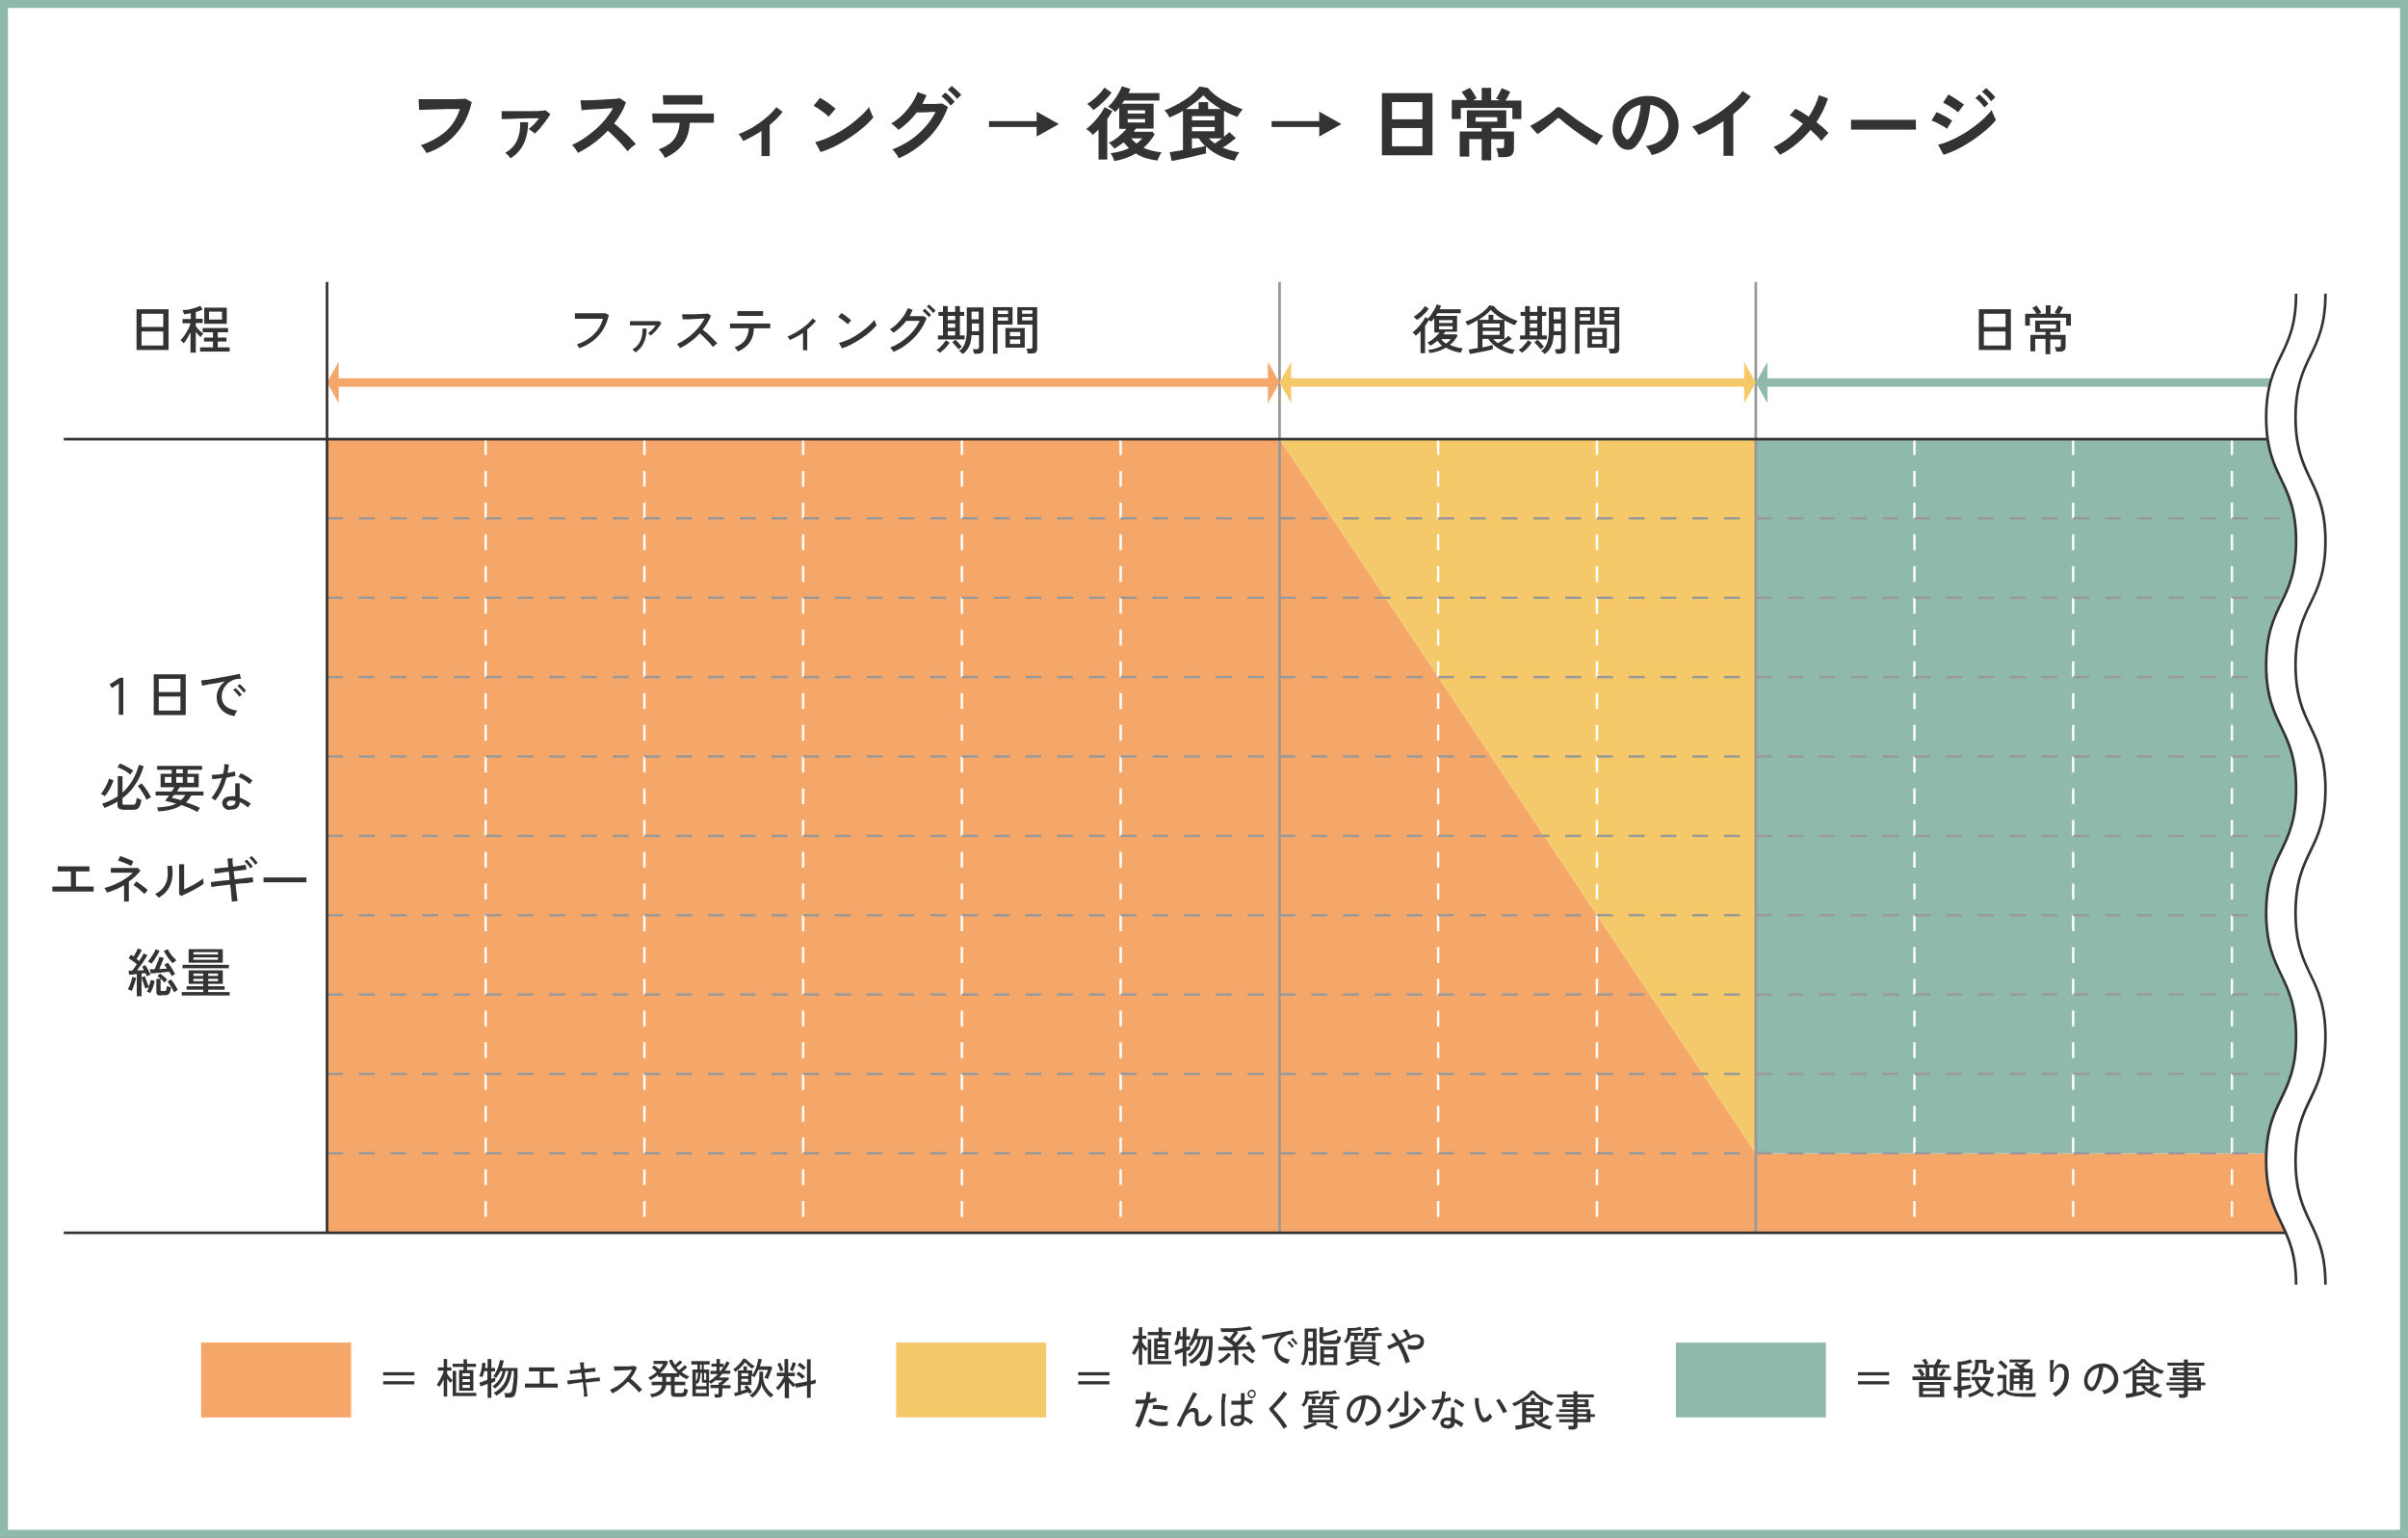 <?xml version="1.0" encoding="UTF-8"?>
<svg id="_レイヤー_2" data-name="レイヤー 2" xmlns="http://www.w3.org/2000/svg" xmlns:xlink="http://www.w3.org/1999/xlink" viewBox="0 0 910.1 581.3">
  <rect x="0" y="0" width="910.1" height="581.3" fill="#808080" stroke="none"/>
  <defs>
    <style>
      .cls-1 {
        fill: #fff;
      }

      .cls-2 {
        fill: #f5a669;
      }

      .cls-3 {
        fill: #333;
      }

      .cls-4 {
        stroke: #8eb9ab;
        stroke-miterlimit: 10;
        stroke-width: 3px;
      }

      .cls-4, .cls-5 {
        fill: none;
      }

      .cls-6 {
        fill: #f5c969;
      }

      .cls-7 {
        fill: #8eb9ab;
      }

      .cls-8 {
        fill: #999;
      }

      .cls-5 {
        clip-path: url(#clippath);
      }
    </style>
    <clipPath id="clippath">
      <rect class="cls-4" x="1.5" y="1.5" width="907.1" height="578.3"/>
    </clipPath>
  </defs>
  <g id="_レイヤー_16" data-name="レイヤー 16">
    <g id="_アウトライン化_クリップグループ_" data-name="アウトライン化&amp;lt;クリップグループ&amp;gt;">
      <g class="cls-5">
        <g>
          <rect class="cls-1" x="1.5" y="1.5" width="907.1" height="578.3"/>
          <polygon class="cls-2" points="123.6 166 483.6 166 663.6 436 988.4 436 988.4 466 123.6 466 123.6 166"/>
          <polygon class="cls-6" points="483.6 166 663.6 166 663.6 436 483.6 166"/>
          <rect class="cls-7" x="663.6" y="166" width="304.7" height="270"/>
          <g>
            <path class="cls-1" d="m184,460h-.9v-6h.9v6Zm0-12h-.9v-6h.9v6Zm0-12h-.9v-6h.9v6Zm0-12h-.9v-6h.9v6Zm0-12h-.9v-6h.9v6Zm0-12h-.9v-6h.9v6Zm0-12h-.9v-6h.9v6Zm0-12h-.9v-6h.9v6Zm0-12h-.9v-6h.9v6Zm0-12h-.9v-6h.9v6Zm0-12h-.9v-6h.9v6Zm0-12h-.9v-6h.9v6Zm0-12h-.9v-6h.9v6Zm0-12h-.9v-6h.9v6Zm0-12h-.9v-6h.9v6Zm0-12h-.9v-6h.9v6Zm0-12h-.9v-6h.9v6Zm0-12h-.9v-6h.9v6Zm0-12h-.9v-6h.9v6Zm0-12h-.9v-6h.9v6Zm0-12h-.9v-6h.9v6Zm0-12h-.9v-6h.9v6Zm0-12h-.9v-6h.9v6Zm0-12h-.9v-6h.9v6Zm0-12h-.9v-6h.9v6Z"/>
            <path class="cls-1" d="m244,460h-.9v-6h.9v6Zm0-12h-.9v-6h.9v6Zm0-12h-.9v-6h.9v6Zm0-12h-.9v-6h.9v6Zm0-12h-.9v-6h.9v6Zm0-12h-.9v-6h.9v6Zm0-12h-.9v-6h.9v6Zm0-12h-.9v-6h.9v6Zm0-12h-.9v-6h.9v6Zm0-12h-.9v-6h.9v6Zm0-12h-.9v-6h.9v6Zm0-12h-.9v-6h.9v6Zm0-12h-.9v-6h.9v6Zm0-12h-.9v-6h.9v6Zm0-12h-.9v-6h.9v6Zm0-12h-.9v-6h.9v6Zm0-12h-.9v-6h.9v6Zm0-12h-.9v-6h.9v6Zm0-12h-.9v-6h.9v6Zm0-12h-.9v-6h.9v6Zm0-12h-.9v-6h.9v6Zm0-12h-.9v-6h.9v6Zm0-12h-.9v-6h.9v6Zm0-12h-.9v-6h.9v6Zm0-12h-.9v-6h.9v6Z"/>
            <path class="cls-1" d="m304,460h-.9v-6h.9v6Zm0-12h-.9v-6h.9v6Zm0-12h-.9v-6h.9v6Zm0-12h-.9v-6h.9v6Zm0-12h-.9v-6h.9v6Zm0-12h-.9v-6h.9v6Zm0-12h-.9v-6h.9v6Zm0-12h-.9v-6h.9v6Zm0-12h-.9v-6h.9v6Zm0-12h-.9v-6h.9v6Zm0-12h-.9v-6h.9v6Zm0-12h-.9v-6h.9v6Zm0-12h-.9v-6h.9v6Zm0-12h-.9v-6h.9v6Zm0-12h-.9v-6h.9v6Zm0-12h-.9v-6h.9v6Zm0-12h-.9v-6h.9v6Zm0-12h-.9v-6h.9v6Zm0-12h-.9v-6h.9v6Zm0-12h-.9v-6h.9v6Zm0-12h-.9v-6h.9v6Zm0-12h-.9v-6h.9v6Zm0-12h-.9v-6h.9v6Zm0-12h-.9v-6h.9v6Zm0-12h-.9v-6h.9v6Z"/>
            <path class="cls-1" d="m364,460h-.9v-6h.9v6Zm0-12h-.9v-6h.9v6Zm0-12h-.9v-6h.9v6Zm0-12h-.9v-6h.9v6Zm0-12h-.9v-6h.9v6Zm0-12h-.9v-6h.9v6Zm0-12h-.9v-6h.9v6Zm0-12h-.9v-6h.9v6Zm0-12h-.9v-6h.9v6Zm0-12h-.9v-6h.9v6Zm0-12h-.9v-6h.9v6Zm0-12h-.9v-6h.9v6Zm0-12h-.9v-6h.9v6Zm0-12h-.9v-6h.9v6Zm0-12h-.9v-6h.9v6Zm0-12h-.9v-6h.9v6Zm0-12h-.9v-6h.9v6Zm0-12h-.9v-6h.9v6Zm0-12h-.9v-6h.9v6Zm0-12h-.9v-6h.9v6Zm0-12h-.9v-6h.9v6Zm0-12h-.9v-6h.9v6Zm0-12h-.9v-6h.9v6Zm0-12h-.9v-6h.9v6Zm0-12h-.9v-6h.9v6Z"/>
            <path class="cls-1" d="m424,460h-.9v-6h.9v6Zm0-12h-.9v-6h.9v6Zm0-12h-.9v-6h.9v6Zm0-12h-.9v-6h.9v6Zm0-12h-.9v-6h.9v6Zm0-12h-.9v-6h.9v6Zm0-12h-.9v-6h.9v6Zm0-12h-.9v-6h.9v6Zm0-12h-.9v-6h.9v6Zm0-12h-.9v-6h.9v6Zm0-12h-.9v-6h.9v6Zm0-12h-.9v-6h.9v6Zm0-12h-.9v-6h.9v6Zm0-12h-.9v-6h.9v6Zm0-12h-.9v-6h.9v6Zm0-12h-.9v-6h.9v6Zm0-12h-.9v-6h.9v6Zm0-12h-.9v-6h.9v6Zm0-12h-.9v-6h.9v6Zm0-12h-.9v-6h.9v6Zm0-12h-.9v-6h.9v6Zm0-12h-.9v-6h.9v6Zm0-12h-.9v-6h.9v6Zm0-12h-.9v-6h.9v6Zm0-12h-.9v-6h.9v6Z"/>
            <path class="cls-1" d="m544,460h-.9v-6h.9v6Zm0-12h-.9v-6h.9v6Zm0-12h-.9v-6h.9v6Zm0-12h-.9v-6h.9v6Zm0-12h-.9v-6h.9v6Zm0-12h-.9v-6h.9v6Zm0-12h-.9v-6h.9v6Zm0-12h-.9v-6h.9v6Zm0-12h-.9v-6h.9v6Zm0-12h-.9v-6h.9v6Zm0-12h-.9v-6h.9v6Zm0-12h-.9v-6h.9v6Zm0-12h-.9v-6h.9v6Zm0-12h-.9v-6h.9v6Zm0-12h-.9v-6h.9v6Zm0-12h-.9v-6h.9v6Zm0-12h-.9v-6h.9v6Zm0-12h-.9v-6h.9v6Zm0-12h-.9v-6h.9v6Zm0-12h-.9v-6h.9v6Zm0-12h-.9v-6h.9v6Zm0-12h-.9v-6h.9v6Zm0-12h-.9v-6h.9v6Zm0-12h-.9v-6h.9v6Zm0-12h-.9v-6h.9v6Z"/>
            <path class="cls-1" d="m604,460h-.9v-6h.9v6Zm0-12h-.9v-6h.9v6Zm0-12h-.9v-6h.9v6Zm0-12h-.9v-6h.9v6Zm0-12h-.9v-6h.9v6Zm0-12h-.9v-6h.9v6Zm0-12h-.9v-6h.9v6Zm0-12h-.9v-6h.9v6Zm0-12h-.9v-6h.9v6Zm0-12h-.9v-6h.9v6Zm0-12h-.9v-6h.9v6Zm0-12h-.9v-6h.9v6Zm0-12h-.9v-6h.9v6Zm0-12h-.9v-6h.9v6Zm0-12h-.9v-6h.9v6Zm0-12h-.9v-6h.9v6Zm0-12h-.9v-6h.9v6Zm0-12h-.9v-6h.9v6Zm0-12h-.9v-6h.9v6Zm0-12h-.9v-6h.9v6Zm0-12h-.9v-6h.9v6Zm0-12h-.9v-6h.9v6Zm0-12h-.9v-6h.9v6Zm0-12h-.9v-6h.9v6Zm0-12h-.9v-6h.9v6Z"/>
            <g>
              <rect class="cls-8" x="483.1" y="106.6" width="1" height="359.3"/>
              <rect class="cls-8" x="663.1" y="106.6" width="1" height="359.3"/>
            </g>
            <path class="cls-1" d="m724,460h-.9v-6h.9v6Zm0-12h-.9v-6h.9v6Zm0-12h-.9v-6h.9v6Zm0-12h-.9v-6h.9v6Zm0-12h-.9v-6h.9v6Zm0-12h-.9v-6h.9v6Zm0-12h-.9v-6h.9v6Zm0-12h-.9v-6h.9v6Zm0-12h-.9v-6h.9v6Zm0-12h-.9v-6h.9v6Zm0-12h-.9v-6h.9v6Zm0-12h-.9v-6h.9v6Zm0-12h-.9v-6h.9v6Zm0-12h-.9v-6h.9v6Zm0-12h-.9v-6h.9v6Zm0-12h-.9v-6h.9v6Zm0-12h-.9v-6h.9v6Zm0-12h-.9v-6h.9v6Zm0-12h-.9v-6h.9v6Zm0-12h-.9v-6h.9v6Zm0-12h-.9v-6h.9v6Zm0-12h-.9v-6h.9v6Zm0-12h-.9v-6h.9v6Zm0-12h-.9v-6h.9v6Zm0-12h-.9v-6h.9v6Z"/>
            <path class="cls-1" d="m784,460h-.9v-6h.9v6Zm0-12h-.9v-6h.9v6Zm0-12h-.9v-6h.9v6Zm0-12h-.9v-6h.9v6Zm0-12h-.9v-6h.9v6Zm0-12h-.9v-6h.9v6Zm0-12h-.9v-6h.9v6Zm0-12h-.9v-6h.9v6Zm0-12h-.9v-6h.9v6Zm0-12h-.9v-6h.9v6Zm0-12h-.9v-6h.9v6Zm0-12h-.9v-6h.9v6Zm0-12h-.9v-6h.9v6Zm0-12h-.9v-6h.9v6Zm0-12h-.9v-6h.9v6Zm0-12h-.9v-6h.9v6Zm0-12h-.9v-6h.9v6Zm0-12h-.9v-6h.9v6Zm0-12h-.9v-6h.9v6Zm0-12h-.9v-6h.9v6Zm0-12h-.9v-6h.9v6Zm0-12h-.9v-6h.9v6Zm0-12h-.9v-6h.9v6Zm0-12h-.9v-6h.9v6Zm0-12h-.9v-6h.9v6Z"/>
            <path class="cls-1" d="m844,460h-.9v-6h.9v6Zm0-12h-.9v-6h.9v6Zm0-12h-.9v-6h.9v6Zm0-12h-.9v-6h.9v6Zm0-12h-.9v-6h.9v6Zm0-12h-.9v-6h.9v6Zm0-12h-.9v-6h.9v6Zm0-12h-.9v-6h.9v6Zm0-12h-.9v-6h.9v6Zm0-12h-.9v-6h.9v6Zm0-12h-.9v-6h.9v6Zm0-12h-.9v-6h.9v6Zm0-12h-.9v-6h.9v6Zm0-12h-.9v-6h.9v6Zm0-12h-.9v-6h.9v6Zm0-12h-.9v-6h.9v6Zm0-12h-.9v-6h.9v6Zm0-12h-.9v-6h.9v6Zm0-12h-.9v-6h.9v6Zm0-12h-.9v-6h.9v6Zm0-12h-.9v-6h.9v6Zm0-12h-.9v-6h.9v6Zm0-12h-.9v-6h.9v6Zm0-12h-.9v-6h.9v6Zm0-12h-.9v-6h.9v6Z"/>
          </g>
          <g>
            <path class="cls-8" d="m931.1,436.4h-3.5v-.9h3.5v.9Zm-9.5,0h-6v-.9h6v.9Zm-12,0h-6v-.9h6v.9Zm-12,0h-6v-.9h6v.9Zm-12,0h-6v-.9h6v.9Zm-12,0h-6v-.9h6v.9Zm-12,0h-6v-.9h6v.9Zm-12,0h-6v-.9h6v.9Zm-12,0h-6v-.9h6v.9Zm-12,0h-6v-.9h6v.9Zm-12,0h-6v-.9h6v.9Zm-12,0h-6v-.9h6v.9Zm-12,0h-6v-.9h6v.9Zm-12,0h-6v-.9h6v.9Zm-12,0h-6v-.9h6v.9Zm-12,0h-6v-.9h6v.9Zm-12,0h-6v-.9h6v.9Zm-12,0h-6v-.9h6v.9Zm-12,0h-6v-.9h6v.9Zm-12,0h-6v-.9h6v.9Zm-12,0h-6v-.9h6v.9Zm-12,0h-6v-.9h6v.9Zm-12,0h-6v-.9h6v.9Zm-12,0h-6v-.9h6v.9Zm-12,0h-6v-.9h6v.9Zm-12,0h-6v-.9h6v.9Zm-12,0h-6v-.9h6v.9Zm-12,0h-6v-.9h6v.9Zm-12,0h-6v-.9h6v.9Zm-12,0h-6v-.9h6v.9Zm-12,0h-6v-.9h6v.9Zm-12,0h-6v-.9h6v.9Zm-12,0h-6v-.9h6v.9Zm-12,0h-6v-.9h6v.9Zm-12,0h-6v-.9h6v.9Zm-12,0h-6v-.9h6v.9Zm-12,0h-6v-.9h6v.9Zm-12,0h-6v-.9h6v.9Zm-12,0h-6v-.9h6v.9Zm-12,0h-6v-.9h6v.9Zm-12,0h-6v-.9h6v.9Zm-12,0h-6v-.9h6v.9Zm-12,0h-6v-.9h6v.9Zm-12,0h-6v-.9h6v.9Zm-12,0h-6v-.9h6v.9Zm-12,0h-6v-.9h6v.9Zm-12,0h-6v-.9h6v.9Zm-12,0h-6v-.9h6v.9Zm-12,0h-6v-.9h6v.9Zm-12,0h-6v-.9h6v.9Zm-12,0h-6v-.9h6v.9Zm-12,0h-6v-.9h6v.9Zm-12,0h-6v-.9h6v.9Zm-12,0h-6v-.9h6v.9Zm-12,0h-6v-.9h6v.9Zm-12,0h-6v-.9h6v.9Zm-12,0h-6v-.9h6v.9Zm-12,0h-6v-.9h6v.9Zm-12,0h-6v-.9h6v.9Zm-12,0h-6v-.9h6v.9Zm-12,0h-6v-.9h6v.9Zm-12,0h-6v-.9h6v.9Zm-12,0h-6v-.9h6v.9Zm-12,0h-6v-.9h6v.9Zm-12,0h-6v-.9h6v.9Zm-12,0h-6v-.9h6v.9Zm-12,0h-6v-.9h6v.9Zm-12,0h-6v-.9h6v.9Z"/>
            <path class="cls-8" d="m931.1,406.4h-3.5v-.9h3.5v.9Zm-9.5,0h-6v-.9h6v.9Zm-12,0h-6v-.9h6v.9Zm-12,0h-6v-.9h6v.9Zm-12,0h-6v-.9h6v.9Zm-12,0h-6v-.9h6v.9Zm-12,0h-6v-.9h6v.9Zm-12,0h-6v-.9h6v.9Zm-12,0h-6v-.9h6v.9Zm-12,0h-6v-.9h6v.9Zm-12,0h-6v-.9h6v.9Zm-12,0h-6v-.9h6v.9Zm-12,0h-6v-.9h6v.9Zm-12,0h-6v-.9h6v.9Zm-12,0h-6v-.9h6v.9Zm-12,0h-6v-.9h6v.9Zm-12,0h-6v-.9h6v.9Zm-12,0h-6v-.9h6v.9Zm-12,0h-6v-.9h6v.9Zm-12,0h-6v-.9h6v.9Zm-12,0h-6v-.9h6v.9Zm-12,0h-6v-.9h6v.9Zm-12,0h-6v-.9h6v.9Zm-12,0h-6v-.9h6v.9Zm-12,0h-6v-.9h6v.9Zm-12,0h-6v-.9h6v.9Zm-12,0h-6v-.9h6v.9Zm-12,0h-6v-.9h6v.9Zm-12,0h-6v-.9h6v.9Zm-12,0h-6v-.9h6v.9Zm-12,0h-6v-.9h6v.9Zm-12,0h-6v-.9h6v.9Zm-12,0h-6v-.9h6v.9Zm-12,0h-6v-.9h6v.9Zm-12,0h-6v-.9h6v.9Zm-12,0h-6v-.9h6v.9Zm-12,0h-6v-.9h6v.9Zm-12,0h-6v-.9h6v.9Zm-12,0h-6v-.9h6v.9Zm-12,0h-6v-.9h6v.9Zm-12,0h-6v-.9h6v.9Zm-12,0h-6v-.9h6v.9Zm-12,0h-6v-.9h6v.9Zm-12,0h-6v-.9h6v.9Zm-12,0h-6v-.9h6v.9Zm-12,0h-6v-.9h6v.9Zm-12,0h-6v-.9h6v.9Zm-12,0h-6v-.9h6v.9Zm-12,0h-6v-.9h6v.9Zm-12,0h-6v-.9h6v.9Zm-12,0h-6v-.9h6v.9Zm-12,0h-6v-.9h6v.9Zm-12,0h-6v-.9h6v.9Zm-12,0h-6v-.9h6v.9Zm-12,0h-6v-.9h6v.9Zm-12,0h-6v-.9h6v.9Zm-12,0h-6v-.9h6v.9Zm-12,0h-6v-.9h6v.9Zm-12,0h-6v-.9h6v.9Zm-12,0h-6v-.9h6v.9Zm-12,0h-6v-.9h6v.9Zm-12,0h-6v-.9h6v.9Zm-12,0h-6v-.9h6v.9Zm-12,0h-6v-.9h6v.9Zm-12,0h-6v-.9h6v.9Zm-12,0h-6v-.9h6v.9Zm-12,0h-6v-.9h6v.9Zm-12,0h-6v-.9h6v.9Z"/>
            <path class="cls-8" d="m931.1,376.4h-3.5v-.9h3.5v.9Zm-9.5,0h-6v-.9h6v.9Zm-12,0h-6v-.9h6v.9Zm-12,0h-6v-.9h6v.9Zm-12,0h-6v-.9h6v.9Zm-12,0h-6v-.9h6v.9Zm-12,0h-6v-.9h6v.9Zm-12,0h-6v-.9h6v.9Zm-12,0h-6v-.9h6v.9Zm-12,0h-6v-.9h6v.9Zm-12,0h-6v-.9h6v.9Zm-12,0h-6v-.9h6v.9Zm-12,0h-6v-.9h6v.9Zm-12,0h-6v-.9h6v.9Zm-12,0h-6v-.9h6v.9Zm-12,0h-6v-.9h6v.9Zm-12,0h-6v-.9h6v.9Zm-12,0h-6v-.9h6v.9Zm-12,0h-6v-.9h6v.9Zm-12,0h-6v-.9h6v.9Zm-12,0h-6v-.9h6v.9Zm-12,0h-6v-.9h6v.9Zm-12,0h-6v-.9h6v.9Zm-12,0h-6v-.9h6v.9Zm-12,0h-6v-.9h6v.9Zm-12,0h-6v-.9h6v.9Zm-12,0h-6v-.9h6v.9Zm-12,0h-6v-.9h6v.9Zm-12,0h-6v-.9h6v.9Zm-12,0h-6v-.9h6v.9Zm-12,0h-6v-.9h6v.9Zm-12,0h-6v-.9h6v.9Zm-12,0h-6v-.9h6v.9Zm-12,0h-6v-.9h6v.9Zm-12,0h-6v-.9h6v.9Zm-12,0h-6v-.9h6v.9Zm-12,0h-6v-.9h6v.9Zm-12,0h-6v-.9h6v.9Zm-12,0h-6v-.9h6v.9Zm-12,0h-6v-.9h6v.9Zm-12,0h-6v-.9h6v.9Zm-12,0h-6v-.9h6v.9Zm-12,0h-6v-.9h6v.9Zm-12,0h-6v-.9h6v.9Zm-12,0h-6v-.9h6v.9Zm-12,0h-6v-.9h6v.9Zm-12,0h-6v-.9h6v.9Zm-12,0h-6v-.9h6v.9Zm-12,0h-6v-.9h6v.9Zm-12,0h-6v-.9h6v.9Zm-12,0h-6v-.9h6v.9Zm-12,0h-6v-.9h6v.9Zm-12,0h-6v-.9h6v.9Zm-12,0h-6v-.9h6v.9Zm-12,0h-6v-.9h6v.9Zm-12,0h-6v-.9h6v.9Zm-12,0h-6v-.9h6v.9Zm-12,0h-6v-.9h6v.9Zm-12,0h-6v-.9h6v.9Zm-12,0h-6v-.9h6v.9Zm-12,0h-6v-.9h6v.9Zm-12,0h-6v-.9h6v.9Zm-12,0h-6v-.9h6v.9Zm-12,0h-6v-.9h6v.9Zm-12,0h-6v-.9h6v.9Zm-12,0h-6v-.9h6v.9Zm-12,0h-6v-.9h6v.9Zm-12,0h-6v-.9h6v.9Z"/>
            <path class="cls-8" d="m931.1,346.4h-3.5v-.9h3.5v.9Zm-9.5,0h-6v-.9h6v.9Zm-12,0h-6v-.9h6v.9Zm-12,0h-6v-.9h6v.9Zm-12,0h-6v-.9h6v.9Zm-12,0h-6v-.9h6v.9Zm-12,0h-6v-.9h6v.9Zm-12,0h-6v-.9h6v.9Zm-12,0h-6v-.9h6v.9Zm-12,0h-6v-.9h6v.9Zm-12,0h-6v-.9h6v.9Zm-12,0h-6v-.9h6v.9Zm-12,0h-6v-.9h6v.9Zm-12,0h-6v-.9h6v.9Zm-12,0h-6v-.9h6v.9Zm-12,0h-6v-.9h6v.9Zm-12,0h-6v-.9h6v.9Zm-12,0h-6v-.9h6v.9Zm-12,0h-6v-.9h6v.9Zm-12,0h-6v-.9h6v.9Zm-12,0h-6v-.9h6v.9Zm-12,0h-6v-.9h6v.9Zm-12,0h-6v-.9h6v.9Zm-12,0h-6v-.9h6v.9Zm-12,0h-6v-.9h6v.9Zm-12,0h-6v-.9h6v.9Zm-12,0h-6v-.9h6v.9Zm-12,0h-6v-.9h6v.9Zm-12,0h-6v-.9h6v.9Zm-12,0h-6v-.9h6v.9Zm-12,0h-6v-.9h6v.9Zm-12,0h-6v-.9h6v.9Zm-12,0h-6v-.9h6v.9Zm-12,0h-6v-.9h6v.9Zm-12,0h-6v-.9h6v.9Zm-12,0h-6v-.9h6v.9Zm-12,0h-6v-.9h6v.9Zm-12,0h-6v-.9h6v.9Zm-12,0h-6v-.9h6v.9Zm-12,0h-6v-.9h6v.9Zm-12,0h-6v-.9h6v.9Zm-12,0h-6v-.9h6v.9Zm-12,0h-6v-.9h6v.9Zm-12,0h-6v-.9h6v.9Zm-12,0h-6v-.9h6v.9Zm-12,0h-6v-.9h6v.9Zm-12,0h-6v-.9h6v.9Zm-12,0h-6v-.9h6v.9Zm-12,0h-6v-.9h6v.9Zm-12,0h-6v-.9h6v.9Zm-12,0h-6v-.9h6v.9Zm-12,0h-6v-.9h6v.9Zm-12,0h-6v-.9h6v.9Zm-12,0h-6v-.9h6v.9Zm-12,0h-6v-.9h6v.9Zm-12,0h-6v-.9h6v.9Zm-12,0h-6v-.9h6v.9Zm-12,0h-6v-.9h6v.9Zm-12,0h-6v-.9h6v.9Zm-12,0h-6v-.9h6v.9Zm-12,0h-6v-.9h6v.9Zm-12,0h-6v-.9h6v.9Zm-12,0h-6v-.9h6v.9Zm-12,0h-6v-.9h6v.9Zm-12,0h-6v-.9h6v.9Zm-12,0h-6v-.9h6v.9Zm-12,0h-6v-.9h6v.9Zm-12,0h-6v-.9h6v.9Z"/>
            <path class="cls-8" d="m931.1,316.4h-3.5v-.9h3.5v.9Zm-9.5,0h-6v-.9h6v.9Zm-12,0h-6v-.9h6v.9Zm-12,0h-6v-.9h6v.9Zm-12,0h-6v-.9h6v.9Zm-12,0h-6v-.9h6v.9Zm-12,0h-6v-.9h6v.9Zm-12,0h-6v-.9h6v.9Zm-12,0h-6v-.9h6v.9Zm-12,0h-6v-.9h6v.9Zm-12,0h-6v-.9h6v.9Zm-12,0h-6v-.9h6v.9Zm-12,0h-6v-.9h6v.9Zm-12,0h-6v-.9h6v.9Zm-12,0h-6v-.9h6v.9Zm-12,0h-6v-.9h6v.9Zm-12,0h-6v-.9h6v.9Zm-12,0h-6v-.9h6v.9Zm-12,0h-6v-.9h6v.9Zm-12,0h-6v-.9h6v.9Zm-12,0h-6v-.9h6v.9Zm-12,0h-6v-.9h6v.9Zm-12,0h-6v-.9h6v.9Zm-12,0h-6v-.9h6v.9Zm-12,0h-6v-.9h6v.9Zm-12,0h-6v-.9h6v.9Zm-12,0h-6v-.9h6v.9Zm-12,0h-6v-.9h6v.9Zm-12,0h-6v-.9h6v.9Zm-12,0h-6v-.9h6v.9Zm-12,0h-6v-.9h6v.9Zm-12,0h-6v-.9h6v.9Zm-12,0h-6v-.9h6v.9Zm-12,0h-6v-.9h6v.9Zm-12,0h-6v-.9h6v.9Zm-12,0h-6v-.9h6v.9Zm-12,0h-6v-.9h6v.9Zm-12,0h-6v-.9h6v.9Zm-12,0h-6v-.9h6v.9Zm-12,0h-6v-.9h6v.9Zm-12,0h-6v-.9h6v.9Zm-12,0h-6v-.9h6v.9Zm-12,0h-6v-.9h6v.9Zm-12,0h-6v-.9h6v.9Zm-12,0h-6v-.9h6v.9Zm-12,0h-6v-.9h6v.9Zm-12,0h-6v-.9h6v.9Zm-12,0h-6v-.9h6v.9Zm-12,0h-6v-.9h6v.9Zm-12,0h-6v-.9h6v.9Zm-12,0h-6v-.9h6v.9Zm-12,0h-6v-.9h6v.9Zm-12,0h-6v-.9h6v.9Zm-12,0h-6v-.9h6v.9Zm-12,0h-6v-.9h6v.9Zm-12,0h-6v-.9h6v.9Zm-12,0h-6v-.9h6v.9Zm-12,0h-6v-.9h6v.9Zm-12,0h-6v-.9h6v.9Zm-12,0h-6v-.9h6v.9Zm-12,0h-6v-.9h6v.9Zm-12,0h-6v-.9h6v.9Zm-12,0h-6v-.9h6v.9Zm-12,0h-6v-.9h6v.9Zm-12,0h-6v-.9h6v.9Zm-12,0h-6v-.9h6v.9Zm-12,0h-6v-.9h6v.9Zm-12,0h-6v-.9h6v.9Z"/>
            <path class="cls-8" d="m931.1,286.4h-3.5v-.9h3.5v.9Zm-9.5,0h-6v-.9h6v.9Zm-12,0h-6v-.9h6v.9Zm-12,0h-6v-.9h6v.9Zm-12,0h-6v-.9h6v.9Zm-12,0h-6v-.9h6v.9Zm-12,0h-6v-.9h6v.9Zm-12,0h-6v-.9h6v.9Zm-12,0h-6v-.9h6v.9Zm-12,0h-6v-.9h6v.9Zm-12,0h-6v-.9h6v.9Zm-12,0h-6v-.9h6v.9Zm-12,0h-6v-.9h6v.9Zm-12,0h-6v-.9h6v.9Zm-12,0h-6v-.9h6v.9Zm-12,0h-6v-.9h6v.9Zm-12,0h-6v-.9h6v.9Zm-12,0h-6v-.9h6v.9Zm-12,0h-6v-.9h6v.9Zm-12,0h-6v-.9h6v.9Zm-12,0h-6v-.9h6v.9Zm-12,0h-6v-.9h6v.9Zm-12,0h-6v-.9h6v.9Zm-12,0h-6v-.9h6v.9Zm-12,0h-6v-.9h6v.9Zm-12,0h-6v-.9h6v.9Zm-12,0h-6v-.9h6v.9Zm-12,0h-6v-.9h6v.9Zm-12,0h-6v-.9h6v.9Zm-12,0h-6v-.9h6v.9Zm-12,0h-6v-.9h6v.9Zm-12,0h-6v-.9h6v.9Zm-12,0h-6v-.9h6v.9Zm-12,0h-6v-.9h6v.9Zm-12,0h-6v-.9h6v.9Zm-12,0h-6v-.9h6v.9Zm-12,0h-6v-.9h6v.9Zm-12,0h-6v-.9h6v.9Zm-12,0h-6v-.9h6v.9Zm-12,0h-6v-.9h6v.9Zm-12,0h-6v-.9h6v.9Zm-12,0h-6v-.9h6v.9Zm-12,0h-6v-.9h6v.9Zm-12,0h-6v-.9h6v.9Zm-12,0h-6v-.9h6v.9Zm-12,0h-6v-.9h6v.9Zm-12,0h-6v-.9h6v.9Zm-12,0h-6v-.9h6v.9Zm-12,0h-6v-.9h6v.9Zm-12,0h-6v-.9h6v.9Zm-12,0h-6v-.9h6v.9Zm-12,0h-6v-.9h6v.9Zm-12,0h-6v-.9h6v.9Zm-12,0h-6v-.9h6v.9Zm-12,0h-6v-.9h6v.9Zm-12,0h-6v-.9h6v.9Zm-12,0h-6v-.9h6v.9Zm-12,0h-6v-.9h6v.9Zm-12,0h-6v-.9h6v.9Zm-12,0h-6v-.9h6v.9Zm-12,0h-6v-.9h6v.9Zm-12,0h-6v-.9h6v.9Zm-12,0h-6v-.9h6v.9Zm-12,0h-6v-.9h6v.9Zm-12,0h-6v-.9h6v.9Zm-12,0h-6v-.9h6v.9Zm-12,0h-6v-.9h6v.9Zm-12,0h-6v-.9h6v.9Z"/>
            <path class="cls-8" d="m931.1,256.4h-3.5v-.9h3.5v.9Zm-9.5,0h-6v-.9h6v.9Zm-12,0h-6v-.9h6v.9Zm-12,0h-6v-.9h6v.9Zm-12,0h-6v-.9h6v.9Zm-12,0h-6v-.9h6v.9Zm-12,0h-6v-.9h6v.9Zm-12,0h-6v-.9h6v.9Zm-12,0h-6v-.9h6v.9Zm-12,0h-6v-.9h6v.9Zm-12,0h-6v-.9h6v.9Zm-12,0h-6v-.9h6v.9Zm-12,0h-6v-.9h6v.9Zm-12,0h-6v-.9h6v.9Zm-12,0h-6v-.9h6v.9Zm-12,0h-6v-.9h6v.9Zm-12,0h-6v-.9h6v.9Zm-12,0h-6v-.9h6v.9Zm-12,0h-6v-.9h6v.9Zm-12,0h-6v-.9h6v.9Zm-12,0h-6v-.9h6v.9Zm-12,0h-6v-.9h6v.9Zm-12,0h-6v-.9h6v.9Zm-12,0h-6v-.9h6v.9Zm-12,0h-6v-.9h6v.9Zm-12,0h-6v-.9h6v.9Zm-12,0h-6v-.9h6v.9Zm-12,0h-6v-.9h6v.9Zm-12,0h-6v-.9h6v.9Zm-12,0h-6v-.9h6v.9Zm-12,0h-6v-.9h6v.9Zm-12,0h-6v-.9h6v.9Zm-12,0h-6v-.9h6v.9Zm-12,0h-6v-.9h6v.9Zm-12,0h-6v-.9h6v.9Zm-12,0h-6v-.9h6v.9Zm-12,0h-6v-.9h6v.9Zm-12,0h-6v-.9h6v.9Zm-12,0h-6v-.9h6v.9Zm-12,0h-6v-.9h6v.9Zm-12,0h-6v-.9h6v.9Zm-12,0h-6v-.9h6v.9Zm-12,0h-6v-.9h6v.9Zm-12,0h-6v-.9h6v.9Zm-12,0h-6v-.9h6v.9Zm-12,0h-6v-.9h6v.9Zm-12,0h-6v-.9h6v.9Zm-12,0h-6v-.9h6v.9Zm-12,0h-6v-.9h6v.9Zm-12,0h-6v-.9h6v.9Zm-12,0h-6v-.9h6v.9Zm-12,0h-6v-.9h6v.9Zm-12,0h-6v-.9h6v.9Zm-12,0h-6v-.9h6v.9Zm-12,0h-6v-.9h6v.9Zm-12,0h-6v-.9h6v.9Zm-12,0h-6v-.9h6v.9Zm-12,0h-6v-.9h6v.9Zm-12,0h-6v-.9h6v.9Zm-12,0h-6v-.9h6v.9Zm-12,0h-6v-.9h6v.9Zm-12,0h-6v-.9h6v.9Zm-12,0h-6v-.9h6v.9Zm-12,0h-6v-.9h6v.9Zm-12,0h-6v-.9h6v.9Zm-12,0h-6v-.9h6v.9Zm-12,0h-6v-.9h6v.9Zm-12,0h-6v-.9h6v.9Z"/>
            <path class="cls-8" d="m931.1,226.4h-3.5v-.9h3.5v.9Zm-9.5,0h-6v-.9h6v.9Zm-12,0h-6v-.9h6v.9Zm-12,0h-6v-.9h6v.9Zm-12,0h-6v-.9h6v.9Zm-12,0h-6v-.9h6v.9Zm-12,0h-6v-.9h6v.9Zm-12,0h-6v-.9h6v.9Zm-12,0h-6v-.9h6v.9Zm-12,0h-6v-.9h6v.9Zm-12,0h-6v-.9h6v.9Zm-12,0h-6v-.9h6v.9Zm-12,0h-6v-.9h6v.9Zm-12,0h-6v-.9h6v.9Zm-12,0h-6v-.9h6v.9Zm-12,0h-6v-.9h6v.9Zm-12,0h-6v-.9h6v.9Zm-12,0h-6v-.9h6v.9Zm-12,0h-6v-.9h6v.9Zm-12,0h-6v-.9h6v.9Zm-12,0h-6v-.9h6v.9Zm-12,0h-6v-.9h6v.9Zm-12,0h-6v-.9h6v.9Zm-12,0h-6v-.9h6v.9Zm-12,0h-6v-.9h6v.9Zm-12,0h-6v-.9h6v.9Zm-12,0h-6v-.9h6v.9Zm-12,0h-6v-.9h6v.9Zm-12,0h-6v-.9h6v.9Zm-12,0h-6v-.9h6v.9Zm-12,0h-6v-.9h6v.9Zm-12,0h-6v-.9h6v.9Zm-12,0h-6v-.9h6v.9Zm-12,0h-6v-.9h6v.9Zm-12,0h-6v-.9h6v.9Zm-12,0h-6v-.9h6v.9Zm-12,0h-6v-.9h6v.9Zm-12,0h-6v-.9h6v.9Zm-12,0h-6v-.9h6v.9Zm-12,0h-6v-.9h6v.9Zm-12,0h-6v-.9h6v.9Zm-12,0h-6v-.9h6v.9Zm-12,0h-6v-.9h6v.9Zm-12,0h-6v-.9h6v.9Zm-12,0h-6v-.9h6v.9Zm-12,0h-6v-.9h6v.9Zm-12,0h-6v-.9h6v.9Zm-12,0h-6v-.9h6v.9Zm-12,0h-6v-.9h6v.9Zm-12,0h-6v-.9h6v.9Zm-12,0h-6v-.9h6v.9Zm-12,0h-6v-.9h6v.9Zm-12,0h-6v-.9h6v.9Zm-12,0h-6v-.9h6v.9Zm-12,0h-6v-.9h6v.9Zm-12,0h-6v-.9h6v.9Zm-12,0h-6v-.9h6v.9Zm-12,0h-6v-.9h6v.9Zm-12,0h-6v-.9h6v.9Zm-12,0h-6v-.9h6v.9Zm-12,0h-6v-.9h6v.9Zm-12,0h-6v-.9h6v.9Zm-12,0h-6v-.9h6v.9Zm-12,0h-6v-.9h6v.9Zm-12,0h-6v-.9h6v.9Zm-12,0h-6v-.9h6v.9Zm-12,0h-6v-.9h6v.9Zm-12,0h-6v-.9h6v.9Z"/>
            <path class="cls-8" d="m931.1,196.4h-3.5v-.9h3.5v.9Zm-9.5,0h-6v-.9h6v.9Zm-12,0h-6v-.9h6v.9Zm-12,0h-6v-.9h6v.9Zm-12,0h-6v-.9h6v.9Zm-12,0h-6v-.9h6v.9Zm-12,0h-6v-.9h6v.9Zm-12,0h-6v-.9h6v.9Zm-12,0h-6v-.9h6v.9Zm-12,0h-6v-.9h6v.9Zm-12,0h-6v-.9h6v.9Zm-12,0h-6v-.9h6v.9Zm-12,0h-6v-.9h6v.9Zm-12,0h-6v-.9h6v.9Zm-12,0h-6v-.9h6v.9Zm-12,0h-6v-.9h6v.9Zm-12,0h-6v-.9h6v.9Zm-12,0h-6v-.9h6v.9Zm-12,0h-6v-.9h6v.9Zm-12,0h-6v-.9h6v.9Zm-12,0h-6v-.9h6v.9Zm-12,0h-6v-.9h6v.9Zm-12,0h-6v-.9h6v.9Zm-12,0h-6v-.9h6v.9Zm-12,0h-6v-.9h6v.9Zm-12,0h-6v-.9h6v.9Zm-12,0h-6v-.9h6v.9Zm-12,0h-6v-.9h6v.9Zm-12,0h-6v-.9h6v.9Zm-12,0h-6v-.9h6v.9Zm-12,0h-6v-.9h6v.9Zm-12,0h-6v-.9h6v.9Zm-12,0h-6v-.9h6v.9Zm-12,0h-6v-.9h6v.9Zm-12,0h-6v-.9h6v.9Zm-12,0h-6v-.9h6v.9Zm-12,0h-6v-.9h6v.9Zm-12,0h-6v-.9h6v.9Zm-12,0h-6v-.9h6v.9Zm-12,0h-6v-.9h6v.9Zm-12,0h-6v-.9h6v.9Zm-12,0h-6v-.9h6v.9Zm-12,0h-6v-.9h6v.9Zm-12,0h-6v-.9h6v.9Zm-12,0h-6v-.9h6v.9Zm-12,0h-6v-.9h6v.9Zm-12,0h-6v-.9h6v.9Zm-12,0h-6v-.9h6v.9Zm-12,0h-6v-.9h6v.9Zm-12,0h-6v-.9h6v.9Zm-12,0h-6v-.9h6v.9Zm-12,0h-6v-.9h6v.9Zm-12,0h-6v-.9h6v.9Zm-12,0h-6v-.9h6v.9Zm-12,0h-6v-.9h6v.9Zm-12,0h-6v-.9h6v.9Zm-12,0h-6v-.9h6v.9Zm-12,0h-6v-.9h6v.9Zm-12,0h-6v-.9h6v.9Zm-12,0h-6v-.9h6v.9Zm-12,0h-6v-.9h6v.9Zm-12,0h-6v-.9h6v.9Zm-12,0h-6v-.9h6v.9Zm-12,0h-6v-.9h6v.9Zm-12,0h-6v-.9h6v.9Zm-12,0h-6v-.9h6v.9Zm-12,0h-6v-.9h6v.9Zm-12,0h-6v-.9h6v.9Z"/>
          </g>
          <rect class="cls-3" x="24.1" y="465.5" width="907" height="1"/>
          <rect class="cls-3" x="24.1" y="165.5" width="907" height="1"/>
          <g>
            <polygon class="cls-2" points="483.6 144.6 479.2 136.8 479.2 143 137.5 143 134.6 143 128 143 128 136.8 123.6 144.6 128 152.4 128 146.2 134.6 146.2 137.5 146.2 479.2 146.2 479.2 152.4 483.6 144.6"/>
            <polygon class="cls-6" points="663.6 144.6 659.2 136.8 659.2 143 548.7 143 544.7 143 488 143 488 136.8 483.6 144.6 488 152.4 488 146.2 544.7 146.2 548.7 146.2 659.2 146.2 659.2 152.4 663.6 144.6"/>
            <polygon class="cls-7" points="668 152.4 663.6 144.6 668 136.8 668 143 897 143 897 146.2 668 146.2 668 152.4"/>
          </g>
          <rect class="cls-3" x="123.1" y="106.6" width="1" height="359.3"/>
          <path class="cls-1" d="m867.8,485.6c0-23.4-11.3-23.4-11.3-46.9,0-23.4,11.3-23.4,11.3-46.9,0-23.4-11.3-23.4-11.3-46.9,0-23.4,11.3-23.4,11.3-46.9,0-23.4-11.3-23.4-11.3-46.9,0-23.4,11.3-23.4,11.3-46.9,0-23.4-11.3-23.4-11.3-46.9,0-23.4,11.3-23.4,11.3-46.9h179.6v375.6l-179.6-.7Z"/>
          <path class="cls-3" d="m868.3,485.6h-1c0-11.6-2.9-17.5-5.6-23.2-2.8-5.8-5.7-11.8-5.7-23.7s2.9-17.8,5.7-23.7c2.8-5.7,5.6-11.6,5.6-23.2s-2.9-17.5-5.6-23.2c-2.8-5.8-5.7-11.8-5.7-23.6s2.9-17.8,5.7-23.6c2.8-5.7,5.6-11.6,5.6-23.2s-2.9-17.5-5.6-23.2c-2.8-5.8-5.7-11.8-5.7-23.6s2.9-17.8,5.7-23.6c2.8-5.7,5.6-11.6,5.6-23.2s-2.9-17.5-5.6-23.2c-2.8-5.8-5.7-11.8-5.7-23.6s2.9-17.8,5.7-23.6c2.8-5.7,5.6-11.6,5.6-23.2h1c0,11.8-2.9,17.8-5.7,23.6-2.8,5.7-5.6,11.6-5.6,23.2s2.9,17.5,5.6,23.2c2.8,5.8,5.7,11.8,5.7,23.6s-2.9,17.8-5.7,23.6c-2.8,5.7-5.6,11.6-5.6,23.2s2.9,17.5,5.6,23.2c2.8,5.8,5.7,11.8,5.7,23.6s-2.9,17.8-5.7,23.7c-2.8,5.7-5.6,11.6-5.6,23.2s2.9,17.5,5.6,23.2c2.8,5.8,5.7,11.8,5.7,23.6s-2.9,17.8-5.7,23.7c-2.8,5.7-5.6,11.6-5.6,23.2s2.9,17.5,5.6,23.2c2.8,5.8,5.7,11.8,5.7,23.7Z"/>
          <path class="cls-3" d="m879.4,485.6h-1c0-11.6-2.9-17.5-5.6-23.2-2.8-5.8-5.7-11.8-5.7-23.7s2.9-17.8,5.7-23.7c2.8-5.7,5.6-11.6,5.6-23.2s-2.9-17.5-5.6-23.2c-2.8-5.8-5.7-11.8-5.7-23.6s2.9-17.8,5.7-23.6c2.8-5.7,5.6-11.6,5.6-23.2s-2.9-17.5-5.6-23.2c-2.8-5.8-5.7-11.8-5.7-23.6s2.9-17.8,5.7-23.6c2.8-5.7,5.6-11.6,5.6-23.2s-2.9-17.5-5.6-23.2c-2.8-5.8-5.7-11.8-5.7-23.6s2.9-17.8,5.7-23.6c2.8-5.7,5.6-11.6,5.6-23.2h1c0,11.8-2.9,17.8-5.7,23.6-2.8,5.7-5.6,11.6-5.6,23.2s2.9,17.5,5.6,23.2c2.8,5.8,5.7,11.8,5.7,23.6s-2.9,17.8-5.7,23.6c-2.8,5.7-5.6,11.6-5.6,23.2s2.9,17.5,5.6,23.2c2.8,5.8,5.7,11.8,5.7,23.6s-2.9,17.8-5.7,23.7c-2.8,5.7-5.6,11.6-5.6,23.2s2.9,17.5,5.6,23.2c2.8,5.8,5.7,11.8,5.7,23.6s-2.9,17.8-5.7,23.7c-2.8,5.7-5.6,11.6-5.6,23.2s2.9,17.5,5.6,23.2c2.8,5.8,5.7,11.8,5.7,23.7Z"/>
          <g>
            <g>
              <path class="cls-3" d="m144.8,519.9v-1.2h11.8v1.2h-11.8Zm0,3.4v-1.2h11.8v1.2h-11.8Z"/>
              <g>
                <path class="cls-3" d="m167.7,528.2v-6.8c-.5,1.1-1.1,2.1-1.6,2.8-.1,0-.3-.2-.5-.4-.2-.1-.4-.3-.6-.3.3-.3.6-.7.8-1.2.3-.4.5-.9.8-1.4s.5-1,.7-1.5.3-.9.4-1.3h-2.2v-1.2h2.2v-3.2h1.3v3.2h1.6v1.2h-1.6v1.2c.2.2.4.5.6.9.2.3.5.6.8.9.3.3.5.6.7.8v-3.7h1.3v8.3h7.6v1.2h-8.9v-5.8c-.1,0-.3.2-.5.4-.2.2-.3.3-.4.4-.2-.2-.4-.4-.6-.7-.2-.3-.4-.6-.6-.9v6.8h-1.3Zm5.8-2.5v-7.8h1.7v-1.2h-4.1v-1.2h4.1v-1.7h1.3v1.7h3.4v1.2h-3.4v1.2h2.4v7.8h-5.4Zm1.3-5.5h2.8v-1.1h-2.8v1.1Zm0,2.2h2.8v-1.1h-2.8v1.1Zm0,2.2h2.8v-1.1h-2.8v1.1Z"/>
                <path class="cls-3" d="m184.3,528.2v-5.1c-.6.2-1.1.4-1.6.6s-.8.3-1.1.4l-.4-1.5c.3,0,.7-.2,1.3-.4.5-.2,1.1-.4,1.7-.6v-3.3h-1.2c0,.4-.2.8-.3,1.2-.1.4-.2.7-.3,1,0,0-.2,0-.4-.1-.2,0-.3,0-.5-.1-.2,0-.3,0-.4,0,.3-.7.6-1.5.8-2.4.2-.9.3-1.8.3-2.7h1.3c0,.6,0,1.2-.2,1.9h1v-3.4h1.4v3.4h1.4v1.3h-1.4v2.8c.3-.1.7-.2.9-.3s.5-.2.6-.2v1.4c-.1,0-.3.2-.6.3-.3.1-.6.2-.9.4v5.6h-1.4Zm6.6-.1c0-.2,0-.5-.1-.8,0-.3-.1-.5-.2-.7h1.5c.4,0,.8-.1,1-.3.2-.2.4-.6.5-1.2,0-.3.1-.6.2-1.1,0-.5.1-1,.2-1.7,0-.6.1-1.3.2-2,0-.7,0-1.4,0-2.1h-.8c-.2,1.6-.5,3-1,4.1-.5,1.2-1.1,2.2-1.9,3-.8.9-1.8,1.6-2.9,2.3,0-.1-.1-.3-.3-.4s-.2-.3-.4-.4c-.1-.1-.2-.2-.3-.3,1.6-.8,2.8-1.9,3.7-3.2.9-1.3,1.5-3.1,1.8-5.1h-1c-.3,1.4-.7,2.7-1.4,3.8-.7,1.1-1.5,2.1-2.7,2.9,0-.1-.2-.3-.4-.5-.2-.2-.4-.4-.5-.4,1-.6,1.8-1.4,2.5-2.4s1.1-2.1,1.4-3.3h-.9c-.2.5-.4.9-.7,1.3-.3.4-.5.8-.8,1.2-.1,0-.4-.2-.6-.3-.3-.1-.4-.2-.6-.2.4-.5.8-1.1,1.1-1.8.4-.7.7-1.4.9-2.2.3-.8.4-1.5.6-2.2l1.4.2c-.2.9-.4,1.9-.8,2.8h6c0,.8,0,1.6,0,2.4,0,.8,0,1.6-.1,2.4,0,.8-.1,1.5-.2,2.1s-.1,1.1-.2,1.5c-.1.8-.3,1.4-.5,1.8s-.5.7-.9.8c-.4.2-.9.2-1.4.2h-1.2Z"/>
                <path class="cls-3" d="m198.4,524.5v-1.5c.2,0,.5,0,1,0,.5,0,1.2,0,2,0,.8,0,1.7,0,2.6,0v-4.6c-.6,0-1.3,0-1.8,0-.6,0-1.1,0-1.5,0-.4,0-.6,0-.8,0v-1.5c.1,0,.4,0,.9,0,.5,0,1,0,1.7,0,.7,0,1.4,0,2.2,0s1.5,0,2.2,0c.7,0,1.3,0,1.7,0,.5,0,.8,0,.9,0v1.5c-.2,0-.6,0-1.4,0-.7,0-1.6,0-2.7,0v4.6c.9,0,1.7,0,2.5,0,.8,0,1.4,0,1.9,0,.5,0,.8,0,1,0v1.5c-.1,0-.5,0-1.1,0-.6,0-1.3,0-2.2,0h-5c-.7,0-1.4,0-2,0-.6,0-1.1,0-1.5,0-.4,0-.7,0-.8,0Z"/>
                <path class="cls-3" d="m220.7,527.6c0-.2,0-.6,0-1.1s-.1-1.2-.2-1.9c0-.7-.2-1.4-.2-2.1-.7,0-1.4.2-2.2.3-.7,0-1.4.2-2,.3-.6,0-1.1.2-1.5.2l-.2-1.5c.4,0,.8,0,1.4-.1.6,0,1.3-.1,2-.2.7,0,1.5-.2,2.2-.2l-.3-2.4c-.8,0-1.6.2-2.4.3-.8,0-1.4.2-1.8.3l-.2-1.5c.4,0,1,0,1.8-.1.8,0,1.6-.2,2.4-.3,0-.5-.1-1-.2-1.5s-.1-.8-.2-1l1.6-.2c0,.3,0,.6,0,1.1,0,.5,0,1,.2,1.5.8-.1,1.6-.2,2.3-.3.7,0,1.3-.2,1.7-.2l.2,1.5c-.4,0-1,0-1.7.1-.7,0-1.5.2-2.4.3l.3,2.4c.7,0,1.5-.2,2.1-.3.7,0,1.3-.2,1.9-.2s1-.1,1.3-.2l.2,1.5c-.3,0-.7,0-1.3.1-.6,0-1.2.1-1.9.2-.7,0-1.4.2-2.2.2,0,.7.2,1.4.3,2.1,0,.7.2,1.3.2,1.9s.1.9.2,1.2l-1.6.2Z"/>
                <path class="cls-3" d="m231.4,526.6c-.1-.2-.3-.4-.4-.6-.2-.3-.4-.5-.5-.6.8-.4,1.6-.8,2.5-1.3s1.6-1.2,2.4-1.8c.7-.7,1.4-1.4,2-2.2s1.1-1.5,1.5-2.3c-.5,0-1,0-1.7.1s-1.3,0-1.9.1c-.6,0-1.2,0-1.8.1-.5,0-1,0-1.3,0l-.2-1.6c.3,0,.6,0,1.2,0,.5,0,1.1,0,1.8,0,.6,0,1.3,0,1.9,0,.6,0,1.2,0,1.7-.1.5,0,.9,0,1.1-.1l1,.6c-.3.7-.6,1.5-1,2.2s-.9,1.4-1.4,2c.4.3.8.6,1.2,1,.4.4.8.7,1.2,1.1.4.4.8.8,1.1,1.1s.6.7.9,1c-.2.1-.4.3-.6.5-.3.2-.5.4-.6.6-.2-.3-.5-.6-.8-1-.3-.4-.7-.7-1.1-1.1-.4-.4-.8-.8-1.2-1.1-.4-.4-.7-.7-1.1-.9-.9.9-1.9,1.8-2.9,2.6s-2.1,1.4-3.1,1.9Z"/>
                <path class="cls-3" d="m246.3,528.2c0-.1-.1-.3-.3-.6s-.3-.4-.4-.6c1-.1,1.8-.3,2.4-.6.6-.3,1.1-.6,1.5-1.1s.6-1,.7-1.7h-3.9v-1.3h4v-1.8h-1.6v-.8c-.5.4-.9.8-1.4,1.1s-1,.6-1.5.9c0,0-.1-.2-.2-.3-.1-.1-.2-.3-.3-.4-.1-.1-.2-.2-.3-.3.6-.2,1.1-.5,1.7-.9.5-.4,1.1-.8,1.5-1.2-.3-.3-.6-.6-.9-.9s-.7-.5-.9-.7l.8-.9c.3.2.6.4,1,.7s.7.6,1,.8c.3-.3.6-.7.8-1,.3-.3.5-.7.6-1h-3.6v-1.2h4.8l.7.5c-.3.8-.7,1.5-1.2,2.2-.5.7-1.1,1.4-1.8,2h6.7c-.7-.7-1.4-1.4-2-2.2-.6-.8-1-1.7-1.4-2.6l1.2-.4c.3.7.6,1.3,1.1,2,.2-.2.5-.3.7-.6s.5-.4.7-.6c.2-.2.4-.4.5-.5l.9.8c-.2.2-.4.4-.7.6s-.5.5-.8.7-.5.4-.7.6c.1.2.3.3.4.5s.3.3.5.5c.2-.2.5-.4.8-.6s.5-.5.8-.7c.3-.2.4-.4.6-.6l.9.8c-.2.2-.4.4-.6.6-.2.2-.5.4-.8.7-.3.2-.5.4-.7.6.4.3.9.6,1.4.9.5.3,1,.5,1.5.7,0,0-.2.2-.3.3-.1.1-.2.3-.4.4-.1.2-.2.3-.2.4-1-.5-2-1.1-2.9-1.8v.9h-1.7v1.8h4v1.3h-4v2.6c0,.1,0,.3.1.3,0,0,.2.1.5.1h1.7c.3,0,.5,0,.7-.1.2,0,.3-.3.4-.5s.1-.7.2-1.2c.2.1.4.2.7.3.3.1.5.2.7.3-.1.7-.3,1.3-.5,1.7-.2.4-.4.6-.7.7s-.6.2-1.1.2h-2.5c-.5,0-.9,0-1.2-.3-.2-.2-.4-.5-.4-.9v-3.2h-1.8c-.2,1.3-.7,2.3-1.6,3.1-.9.7-2.1,1.2-3.8,1.5Zm5.5-5.9h1.7v-1.8h-1.7v1.8Z"/>
                <path class="cls-3" d="m270.2,528.3c0-.2,0-.4-.1-.7,0-.3-.1-.5-.2-.6h1.2c.2,0,.4,0,.4-.1,0,0,.1-.2.1-.4v-1.8h-3.1v-1.2h3.1v-.9h.5c.2-.1.4-.2.6-.4s.4-.3.5-.4h-2.8c-.3.2-.6.5-.9.7s-.6.4-.9.6c-.2-.3-.4-.6-.7-.8v5.5h-6.2v-10.1h1.9v-1.9h-2.3v-1.3h6.9v1.3h-2.2v1.9h2v4.4c1.2-.7,2.3-1.6,3.3-2.7h-2.8v-1.2h2.3v-1.6h-1.9v-1.1h1.9v-1.8h1.3v1.8h1.4v1.1c.4-.7.8-1.3,1.1-2l1.2.5c-.5,1-1.1,2-1.9,3h2.1v1.2h-3c-.2.2-.4.5-.6.7s-.4.5-.6.7h3.4l.4.5c-.2.2-.5.5-.8.7-.3.3-.6.5-.9.8-.3.3-.6.5-.9.7v.2h3.1v1.2h-3.1v2.2c0,.5-.1.8-.4,1-.3.2-.7.3-1.2.3h-1.2Zm-7.2-4.3h4v-1.3h-.7c-.4,0-.6,0-.8-.1s-.2-.3-.2-.6v-3h-.6c0,.7,0,1.2-.1,1.7s-.2.9-.3,1.3c-.2.4-.4.8-.7,1.1-.1-.1-.3-.2-.5-.3v1.3Zm0-1.8c.3-.4.5-.9.6-1.4.1-.5.2-1.1.2-1.9h-.8v3.3Zm0,4.4h4v-1.4h-4v1.4Zm1.6-8.9h.6v-1.9h-.6v1.9Zm1.9,3.9h.4v-2.6h-.8v2.3c0,.2,0,.3,0,.3,0,0,.2,0,.4,0Zm5.5-3.3h.3c.2-.2.4-.5.6-.8.2-.3.4-.5.5-.8h-1.4v1.6Z"/>
                <path class="cls-3" d="m277.9,518.6c0,0-.1-.2-.2-.3-.1-.1-.2-.3-.3-.4-.1-.1-.2-.2-.3-.3.3-.2.7-.4,1.1-.8.4-.3.7-.7,1.1-1.1.4-.4.7-.8,1-1.2s.5-.7.7-1l1.2.4c.1.2.3.4.5.6.2.2.5.5.8.7.3.3.6.5.9.7.3.2.6.4.8.5,0,0-.2.2-.3.3-.1.1-.2.3-.4.4s-.2.2-.2.3c-.2-.1-.4-.3-.7-.5-.3-.2-.5-.5-.8-.7-.3-.3-.5-.5-.7-.7-.2-.2-.4-.4-.5-.6-.2.4-.6.8-1,1.3-.4.4-.8.9-1.3,1.3-.5.4-.9.7-1.3,1Zm0,9.3l-.5-1.3c.2,0,.4,0,.7-.2.2,0,.5-.1.8-.2v-8.2h2.1v-1.5h1.3v1.5h2v1.8c.3-.4.5-.8.8-1.3.3-.5.5-1,.7-1.6.2-.6.4-1.1.5-1.7s.2-1.1.3-1.6l1.3.2c0,.4-.1.8-.3,1.3-.1.5-.3.9-.4,1.4h4.1l.6.4c-.1.4-.3.9-.5,1.4-.2.5-.4,1.1-.6,1.6s-.4,1-.6,1.4c0,0-.2-.1-.4-.2s-.3-.1-.5-.2c-.2,0-.3,0-.4-.1.2-.3.3-.6.5-1,.2-.4.3-.7.5-1.1s.3-.7.3-.9h-3.6c-.2.5-.5,1-.7,1.5-.3.5-.5.9-.8,1.3-.1-.1-.3-.2-.5-.3-.2-.1-.4-.2-.6-.3v3.5h-4v2.3c.7-.2,1.4-.4,2-.6-.1-.2-.3-.3-.4-.5s-.3-.3-.4-.4l1.1-.7c.4.4.8.8,1.1,1.3.3.4.6.9.9,1.3,0,0-.2,0-.4.2-.1.1-.3.2-.4.3s-.3.2-.3.3c0-.1-.1-.2-.2-.4,0-.1-.1-.2-.2-.4-.3.1-.7.3-1.2.4s-.9.3-1.4.5c-.5.2-1,.3-1.4.4-.4.1-.8.2-1.1.3Zm2.3-7.7h2.6v-1.1h-2.6v1.1Zm0,2.1h2.6v-1.1h-2.6v1.1Zm4.1,6c0,0-.1-.2-.3-.3-.1-.1-.3-.3-.4-.4-.1-.1-.2-.2-.3-.2,1.3-.7,2.2-1.7,2.8-3,.6-1.3.9-2.7.9-4.2v-1.7h1.4v1.7c0,1,.2,2,.5,2.8.3.9.8,1.6,1.4,2.4.6.7,1.3,1.3,2.1,1.9-.1,0-.2.1-.4.3s-.3.3-.4.4-.2.2-.3.3c-.6-.4-1.1-.9-1.6-1.5s-.9-1.2-1.3-1.9-.5-1.3-.6-2c0,1.1-.4,2.1-1.1,3-.6,1-1.4,1.8-2.4,2.5Z"/>
                <path class="cls-3" d="m296.6,528.2v-5.8c-.4.6-.8,1.1-1.2,1.7-.4.5-.8,1-1.2,1.4-.1-.1-.3-.3-.5-.5s-.4-.3-.5-.4c.4-.3.8-.7,1.2-1.2.4-.5.8-1,1.1-1.6s.7-1.1.9-1.6h-2.8v-1.3h2.9v-5.2h1.4v5.2h2.5v1.3h-2.5v.4c.2.2.4.5.7.8.3.3.6.6.9.9.3.3.6.6.9.8h0c.4-.2.8-.2,1.3-.3s1-.2,1.6-.3c.6-.1,1.1-.2,1.7-.3v-8.4h1.4v8.2c.4,0,.8-.2,1.1-.3s.6-.2.8-.2v1.4c-.2,0-.5.1-.8.2-.3,0-.7.2-1.1.3v5h-1.4v-4.7c-.8.2-1.5.3-2.3.5-.8.1-1.4.3-1.9.3l-.2-1c-.1.1-.3.3-.4.5-.2.2-.3.3-.3.4-.3-.2-.5-.5-.8-.8-.3-.3-.6-.7-.9-1v5.9h-1.4Zm-1.7-9.9c0-.3-.2-.6-.3-.9-.1-.4-.3-.7-.4-1s-.3-.6-.4-.8l1.1-.5c.1.2.3.5.4.9.2.4.3.7.5,1.1.1.4.2.7.3.9,0,0-.2,0-.4.1-.2,0-.3.1-.5.2-.1,0-.3.1-.3.2Zm4.6,0c0,0-.2,0-.3-.2-.1,0-.3-.1-.4-.2-.1,0-.3-.1-.3-.1.1-.2.3-.5.4-.8.2-.4.3-.7.4-1.1.1-.4.2-.7.3-1l1.2.4c0,.3-.2.6-.3,1-.2.4-.3.8-.5,1.2-.2.4-.3.7-.4.9Zm3.8,3c-.3-.3-.7-.6-1.1-1-.4-.3-.8-.6-1.2-.8l.8-1c.4.2.8.5,1.3.9.4.3.8.6,1.1.9,0,0-.2.2-.3.3s-.2.3-.4.4-.2.2-.3.3Zm.4-3.4c-.3-.3-.7-.6-1.1-1-.4-.3-.8-.6-1.2-.8l.9-1c.4.2.8.5,1.2.9s.8.7,1.1.9c0,0-.2.2-.3.3s-.3.3-.4.4c-.1.1-.2.2-.3.3Z"/>
              </g>
              <rect class="cls-2" x="76" y="507.5" width="56.7" height="28.3"/>
            </g>
            <g>
              <path class="cls-3" d="m407.5,519.9v-1.2h11.8v1.2h-11.8Zm0,3.4v-1.2h11.8v1.2h-11.8Z"/>
              <g>
                <path class="cls-3" d="m430.4,516.2v-6.8c-.5,1.1-1.1,2.1-1.6,2.8-.1,0-.3-.2-.5-.4-.2-.1-.4-.3-.6-.3.3-.3.6-.7.8-1.2.3-.4.5-.9.8-1.4s.5-1,.7-1.5.3-.9.4-1.3h-2.2v-1.2h2.2v-3.2h1.3v3.2h1.6v1.2h-1.6v1.2c.2.2.4.5.6.9.2.3.5.6.8.9.3.3.5.6.7.8v-3.7h1.3v8.3h7.6v1.2h-8.9v-5.8c-.1,0-.3.2-.5.4-.2.2-.3.3-.4.4-.2-.2-.4-.4-.6-.7-.2-.3-.4-.6-.6-.9v6.8h-1.3Zm5.8-2.5v-7.8h1.7v-1.2h-4.1v-1.2h4.1v-1.7h1.3v1.7h3.4v1.2h-3.4v1.2h2.4v7.8h-5.4Zm1.3-5.5h2.8v-1.1h-2.8v1.1Zm0,2.2h2.8v-1.1h-2.8v1.1Zm0,2.2h2.8v-1.1h-2.8v1.1Z"/>
                <path class="cls-3" d="m447,516.2v-5.1c-.6.2-1.1.4-1.6.6s-.8.3-1.1.4l-.4-1.5c.3,0,.7-.2,1.3-.4.5-.2,1.1-.4,1.7-.6v-3.3h-1.2c0,.4-.2.8-.3,1.2-.1.4-.2.7-.3,1,0,0-.2,0-.4-.1-.2,0-.3,0-.5-.1-.2,0-.3,0-.4,0,.3-.7.6-1.5.8-2.4.2-.9.3-1.8.3-2.7h1.3c0,.6,0,1.2-.2,1.9h1v-3.4h1.4v3.4h1.4v1.3h-1.4v2.8c.3-.1.7-.2.9-.3s.5-.2.6-.2v1.4c-.1,0-.3.2-.6.3-.3.1-.6.2-.9.4v5.6h-1.4Zm6.6-.1c0-.2,0-.5-.1-.8,0-.3-.1-.5-.2-.7h1.5c.4,0,.8-.1,1-.3.2-.2.4-.6.5-1.2,0-.3.1-.6.2-1.1,0-.5.1-1,.2-1.7s.1-1.3.2-2c0-.7,0-1.4,0-2.1h-.8c-.2,1.6-.5,3-1,4.1-.5,1.2-1.1,2.2-1.9,3-.8.9-1.8,1.6-2.9,2.3,0-.1-.1-.3-.3-.4s-.2-.3-.4-.4c-.1-.1-.2-.2-.3-.3,1.6-.8,2.8-1.9,3.7-3.2.9-1.3,1.5-3.1,1.8-5.1h-1c-.3,1.4-.7,2.7-1.4,3.8-.7,1.1-1.5,2.1-2.7,2.9,0-.1-.2-.3-.4-.5-.2-.2-.4-.4-.5-.4,1-.6,1.8-1.4,2.5-2.4s1.1-2.1,1.4-3.3h-.9c-.2.5-.4.9-.7,1.3-.3.4-.5.8-.8,1.2-.1,0-.4-.2-.6-.3-.3-.1-.4-.2-.6-.2.4-.5.8-1.1,1.1-1.8.4-.7.7-1.4.9-2.2.3-.8.4-1.5.6-2.2l1.4.2c-.2.9-.4,1.9-.8,2.8h6c0,.8,0,1.6,0,2.4,0,.8,0,1.6-.1,2.4s-.1,1.5-.2,2.1c0,.6-.1,1.1-.2,1.5-.1.8-.3,1.4-.5,1.8s-.5.7-.9.8c-.4.2-.9.2-1.4.2h-1.2Z"/>
                <path class="cls-3" d="m461.2,515.5c-.1-.2-.2-.4-.4-.6-.2-.2-.3-.4-.5-.6.8-.3,1.5-.7,2.2-1.3s1.2-1.1,1.7-1.7l1.1.8c-.5.6-1.1,1.2-1.8,1.8-.7.6-1.5,1.1-2.3,1.5Zm5.4.7v-5.7c-1.1,0-2.1,0-3.2,0s-2,0-2.8,0l-.2-1.4c.7,0,1.4,0,2.4,0,.9,0,1.9,0,2.9,0,0,0,.1-.1.2-.2,0,0,.1-.1.2-.2-.4-.3-.8-.7-1.3-1-.5-.4-.9-.7-1.4-1s-.9-.6-1.2-.8l.9-1.1c.2.1.5.3.8.5s.5.4.8.6c.3-.3.6-.7.9-1.2.3-.4.6-.8.8-1.2-.8,0-1.7,0-2.5,0-.8,0-1.6,0-2.3,0,0-.2,0-.4-.2-.7,0-.3-.2-.5-.2-.7.6,0,1.3,0,2.1,0,.8,0,1.6,0,2.5,0,.9,0,1.7-.1,2.6-.2.8,0,1.6-.2,2.3-.3.7,0,1.3-.2,1.7-.3l.9,1.2c-.7.2-1.6.3-2.7.4-1.1.1-2.2.2-3.3.3l.7.4c-.2.2-.4.5-.6.9-.2.3-.5.7-.8,1-.3.3-.5.7-.8,1,.2.2.5.3.7.5.2.2.4.4.6.5.4-.4.7-.8,1.1-1.2.4-.4.7-.8,1-1.2s.5-.7.7-.9l1.3.8c-.3.4-.6.8-1,1.3s-.8.9-1.3,1.4c-.4.5-.9.9-1.3,1.3.8,0,1.6,0,2.3,0,.7,0,1.3,0,1.9,0-.3-.4-.6-.8-1-1.2l1.1-.8c.3.3.7.7,1,1.2.3.4.7.9,1,1.4.3.5.5.9.7,1.2,0,0-.2,0-.4.2-.2,0-.3.2-.5.3-.2.1-.3.2-.4.3-.1-.2-.2-.4-.4-.7-.1-.2-.3-.5-.5-.8-.6,0-1.2,0-2,.1-.8,0-1.5,0-2.4.1v5.7h-1.5Zm6.9-.7c-.5-.2-1-.5-1.5-.9s-1-.7-1.5-1.2-.8-.8-1.2-1.2l1-.8c.3.4.7.8,1.1,1.2.4.4.9.7,1.4,1,.5.3,1,.6,1.4.7-.1.2-.3.4-.5.6-.2.2-.3.4-.4.6Z"/>
                <path class="cls-3" d="m487,515.5c-1.1-.1-2-.4-2.8-1-.8-.5-1.5-1.2-1.9-2s-.7-1.7-.7-2.7,0-1.1.3-1.7c.2-.6.5-1.1.8-1.7s.9-1,1.4-1.4c-.7.1-1.3.2-2,.4-.7.1-1.3.2-2,.4s-1.2.2-1.7.3c-.5.1-.9.2-1.2.3l-.3-1.6c.4,0,.8,0,1.4-.2.6,0,1.3-.2,2-.3.8-.1,1.5-.2,2.4-.4.8-.1,1.6-.3,2.4-.4.8-.1,1.4-.3,2-.4.6-.1,1.1-.2,1.4-.3l.4,1.5c-.1,0-.3,0-.6,0s-.5,0-.8.1c-.6,0-1.2.3-1.7.6-.5.3-1,.7-1.5,1.2-.4.5-.8,1-1,1.6-.2.6-.4,1.2-.4,1.9s.2,1.6.6,2.1c.4.6,1,1,1.7,1.4.7.3,1.5.6,2.4.7-.2.2-.3.4-.5.7-.2.3-.3.5-.3.7Zm1.3-6c-.1-.2-.3-.5-.5-.7-.2-.3-.4-.5-.7-.7-.2-.2-.4-.4-.6-.6l.7-.6c.2.1.4.3.6.6.2.3.5.5.7.8s.4.5.5.7l-.8.6Zm1.4-1.2c-.1-.2-.3-.4-.5-.7-.2-.3-.5-.5-.7-.7s-.4-.4-.6-.6l.7-.6c.2.1.4.3.6.6.2.3.5.5.7.8.2.3.4.5.5.7l-.7.6Z"/>
                <path class="cls-3" d="m492.8,516.2c0,0-.2-.1-.3-.2s-.3-.2-.5-.2c-.2,0-.3-.1-.4-.2.6-.7,1-1.6,1.2-2.7.2-1.1.3-2.4.3-4.1v-6.6h4.5v12.5c0,.5-.1.9-.4,1.1-.3.2-.7.3-1.3.3h-1.1c0-.2,0-.4-.1-.7,0-.3-.1-.5-.2-.6h1.1c.2,0,.4,0,.5-.1s.1-.2.1-.4v-3.7h-1.8c0,1.2-.2,2.3-.5,3.2-.3.9-.6,1.7-1.1,2.3Zm1.6-10.4h1.8v-2.4h-1.8v2.4Zm0,3.6h1.8v-2.4h-1.8v2.4Zm5.8-1.5c-.6,0-.9,0-1.2-.3s-.3-.5-.3-.9v-5h1.4v2.2c.5,0,1.1-.2,1.6-.3.6-.1,1.2-.3,1.7-.5.6-.2,1.1-.4,1.5-.6l.9,1.1c-.5.2-1.1.5-1.8.7-.7.2-1.3.4-2,.5-.7.2-1.3.3-1.9.4v1.1c0,.1,0,.3.1.3s.2.1.5.1h3.5c.3,0,.5,0,.7-.1.2,0,.3-.3.4-.5,0-.3.1-.7.2-1.2.1,0,.4.2.6.3.3,0,.5.2.7.2,0,.7-.2,1.3-.4,1.7-.2.4-.4.6-.7.8-.3.1-.7.2-1.1.2h-4.3Zm-1.2,8.1v-7.1h6.4v7.1h-6.4Zm1.4-4.1h3.6v-1.7h-3.6v1.7Zm0,3h3.6v-1.8h-3.6v1.8Z"/>
                <path class="cls-3" d="m508.9,507.9c0,0-.2-.1-.3-.3-.1-.1-.3-.2-.4-.3s-.3-.2-.4-.2c.4-.3.8-.8,1-1.3.2-.5.4-1.1.5-1.8s0-1.3,0-2c.6,0,1.2,0,1.9,0,.6,0,1.2,0,1.7-.2.5,0,.9-.2,1.2-.3l.6,1.1c-.4,0-.8.2-1.3.2-.5,0-1,.1-1.5.2-.5,0-.9,0-1.3,0v.4c0,.1,0,.3,0,.4h4.6v1.1h-2v1.8h-1.4v-1.8h-1.4c-.1.6-.3,1.2-.6,1.6-.3.5-.6.9-1,1.2Zm12.5,8.5c-.4,0-.9-.2-1.5-.5-.6-.2-1.1-.4-1.6-.7-.5-.3-1-.5-1.4-.8l.5-.7h-4.1l.5.7c-.4.2-.8.5-1.4.7-.5.3-1.1.5-1.6.7s-1.1.4-1.6.5c0-.1-.2-.3-.3-.6-.1-.3-.3-.4-.4-.6.4,0,.8-.2,1.3-.3s1-.3,1.5-.5c.5-.2.9-.4,1.3-.6h-2.1v-6.5h4.7c-.1-.1-.3-.2-.5-.4-.2-.1-.3-.2-.4-.3.5-.3.8-.7,1.1-1.1s.4-.9.4-1.5c0-.6,0-1.2,0-1.9.4,0,.8,0,1.3,0s1,0,1.4,0,.9,0,1.3-.2.7-.1.9-.2l.6,1.1c-.4,0-.8.2-1.3.2-.5,0-1.1.1-1.6.2-.5,0-1,0-1.3,0v.4c0,.1,0,.3,0,.4h5.1v1.1h-2.4v1.8h-1.4v-1.8h-1.5c-.1.5-.3.9-.6,1.3-.3.4-.6.7-1,1h4.6v6.5h-2c.4.2.8.4,1.3.6.5.2.9.4,1.4.5s.9.3,1.2.3c0,0-.2.2-.3.3-.1.2-.2.3-.3.5s-.1.3-.2.4Zm-9.4-7.3h6.7v-.8h-6.7v.8Zm0,1.8h6.7v-.8h-6.7v.8Zm0,1.8h6.7v-.9h-6.7v.9Z"/>
                <path class="cls-3" d="m531.4,515.8c-.1-.6-.4-1.3-.7-2.2s-.6-1.7-1-2.5c-.4-.9-.8-1.7-1.3-2.6-.7.3-1.4.6-2,.9-.6.3-1.1.5-1.4.7l-.8-1.3c.4-.1.9-.4,1.5-.6.6-.3,1.3-.5,2-.9-.3-.6-.7-1.1-1-1.6s-.7-.9-1-1.2l1.2-.7c.3.4.7.8,1,1.3s.7,1,1.1,1.6c.5-.2,1-.4,1.4-.6.5-.2.9-.4,1.3-.6-.2-.4-.4-.9-.7-1.4-.3-.5-.5-.8-.8-1.1l1.3-.6c.2.2.3.4.5.7s.4.6.5.9c.2.3.3.6.4.9h.1c.7-.3,1.3-.5,1.9-.5.6,0,1.2,0,1.7.3s.9.5,1.2.9c.3.4.4.9.4,1.5s-.2,1.4-.5,1.8-.8.8-1.4,1c-.6.2-1.2.3-2,.3-.7,0-1.5-.1-2.2-.4,0-.2,0-.4,0-.8,0-.3,0-.6,0-.8.5.2,1,.3,1.5.4.5,0,1.1,0,1.5,0,.5,0,.9-.3,1.2-.5.3-.3.5-.7.5-1.2s-.1-.8-.4-1-.7-.4-1.1-.4-1,0-1.6.3c-.5.2-1.1.5-1.8.8-.7.3-1.5.6-2.2,1,.5.8.9,1.7,1.3,2.5.4.9.8,1.7,1.1,2.5.3.8.6,1.5.8,2.2-.2,0-.5.1-.8.2-.3.1-.6.2-.7.4Z"/>
                <path class="cls-3" d="m430.4,539.6c-.2-.1-.4-.2-.7-.4s-.5-.2-.7-.2c.3-.4.5-.9.8-1.6.3-.6.6-1.3.9-2.1.3-.8.6-1.6.9-2.4.3-.8.5-1.6.8-2.4-.6,0-1.2.1-1.8.1-.6,0-1.1,0-1.4,0v-1.5c.3,0,.9,0,1.6,0,.7,0,1.3,0,2.1-.1.1-.6.3-1.1.3-1.6,0-.5.2-.9.2-1.3l1.5.2c0,.3-.1.7-.2,1.2,0,.4-.2.9-.3,1.4.5,0,.9-.2,1.4-.3s.8-.2,1.1-.3l.3,1.4c-.3.1-.8.2-1.3.4s-1.1.2-1.8.3c-.2.8-.5,1.7-.8,2.6-.3.9-.6,1.7-.9,2.6-.3.8-.6,1.6-.9,2.3-.3.7-.6,1.3-.9,1.8Zm10.9-.7c-1.2.2-2.2.2-3.2.1-1,0-1.8-.3-2.5-.6-.7-.3-1.2-.7-1.6-1.2l.8-1.1c.3.4.8.8,1.5,1,.7.3,1.4.4,2.3.4.9,0,1.9,0,2.9-.2,0,.2-.1.5-.2.8,0,.3,0,.6,0,.8Zm-.4-5.7c-.5-.2-1-.3-1.7-.4s-1.3-.2-1.9-.2-1.2,0-1.7,0l.2-1.5c.4,0,.8,0,1.3,0,.5,0,1,0,1.5.1.5,0,1,.1,1.5.2.5,0,.9.2,1.3.2l-.5,1.5Z"/>
                <path class="cls-3" d="m446.1,539.4l-1.4-.6c.1-.2.3-.6.6-1.1s.5-1.1.9-1.8c.3-.7.7-1.4,1.1-2.2.4-.8.7-1.5,1.1-2.3.4-.8.7-1.5,1.1-2.2.3-.7.6-1.3.9-1.8.3-.5.5-.9.6-1.2l1.5.7c-.2.3-.5.8-.9,1.4-.4.6-.8,1.4-1.2,2.2-.4.8-.9,1.7-1.3,2.5.3-.2.6-.4,1-.6s.7-.2,1-.2c.7,0,1.2.2,1.5.6s.4,1,.4,1.9,0,.4,0,.6c0,.3,0,.5,0,.7,0,.6,0,1,.2,1.2.1.2.4.3.8.3s1.1-.3,1.7-.8c.5-.6.9-1.3,1.3-2.2.1.2.3.4.6.6s.4.4.6.5c-1.1,2.3-2.5,3.5-4.3,3.5s-1.3-.2-1.7-.6c-.4-.4-.6-1.1-.6-2s0-.2,0-.4,0-.3,0-.5c0-.2,0-.3,0-.4,0-.5,0-.9-.2-1.2s-.4-.3-.8-.3-.8,0-1.1.3c-.4.2-.7.5-1,.8-.3.3-.5.7-.7,1.1-.4.8-.7,1.5-.9,2.1-.3.6-.5,1.1-.6,1.4Z"/>
                <path class="cls-3" d="m461.8,539.4c0-.4-.1-.9-.2-1.6,0-.6,0-1.4,0-2.2,0-.8,0-1.6,0-2.5,0-.8,0-1.7,0-2.5,0-.8,0-1.5.2-2.2,0-.7.2-1.2.2-1.7l1.4.3c-.1.4-.2.9-.3,1.5,0,.6-.1,1.3-.2,2.1,0,.8,0,1.6,0,2.4s0,1.6,0,2.4c0,.8,0,1.5.1,2.1,0,.6.1,1.1.2,1.5l-1.4.2Zm5.7-.3c-.8,0-1.4-.2-1.8-.6-.4-.4-.7-.9-.7-1.5,0-.4.1-.7.3-1,.2-.3.6-.6,1-.8.4-.2,1-.3,1.6-.3s.8,0,1.2,0c0-.5,0-1.1,0-1.7,0-.7,0-1.4,0-2.2-.7,0-1.4,0-2,0s-1.2,0-1.7,0v-1.5c.3,0,.9,0,1.5,0s1.4,0,2.1,0c0-.5,0-.9,0-1.4,0-.5,0-1,0-1.5h1.4c0,1,0,1.9,0,2.9.7,0,1.3-.1,1.8-.2.5,0,1-.1,1.2-.2v1.5c-.3,0-.7.1-1.3.2-.5,0-1.1.1-1.8.2,0,.9,0,1.7,0,2.4,0,.8,0,1.4,0,2,.6.2,1.2.5,1.7.8s1.1.7,1.7,1.1c0,0-.2.2-.3.3s-.2.3-.4.5-.2.3-.2.4c-.8-.7-1.6-1.3-2.5-1.7,0,.8-.3,1.4-.9,1.8-.6.4-1.3.5-2.3.5Zm0-1.3c.5,0,.9,0,1.2-.3s.4-.5.4-.9v-.3c-.2,0-.4,0-.7-.1-.2,0-.4,0-.7,0-.5,0-.8,0-1.1.2s-.4.4-.4.6c0,.2,0,.4.3.6.2.2.5.2.9.2Zm5.6-9.3c-.4,0-.8-.2-1.1-.5s-.5-.7-.5-1.1.2-.8.5-1.1.7-.5,1.1-.5.8.2,1.1.5.4.7.4,1.1-.1.8-.4,1.1-.7.5-1.1.5Zm0-.6c.3,0,.5,0,.7-.3.2-.2.3-.4.3-.7s0-.5-.3-.7-.4-.3-.7-.3-.5,0-.7.3c-.2.2-.3.4-.3.7s0,.5.3.7.4.3.7.3Z"/>
                <path class="cls-3" d="m485.2,540.2c-.2-.4-.4-.8-.8-1.3-.3-.5-.7-1-1-1.5-.4-.5-.8-1-1.2-1.5-.4-.5-.8-.9-1.1-1.4-.4-.4-.7-.7-.9-1s-.5-.7-.5-.9.2-.5.6-.9c.4-.3.8-.7,1.2-1.2s.9-1,1.4-1.6.9-1.1,1.3-1.6.7-1,.9-1.4l1.4.9c-.2.3-.5.8-.9,1.2-.4.5-.8,1-1.3,1.5s-.9,1-1.4,1.5c-.4.5-.8.9-1.2,1.2-.3.3-.3.6,0,.9.3.3.6.6.9,1,.4.4.7.8,1.1,1.3s.8,1,1.1,1.4c.4.5.7.9,1,1.4.3.4.6.8.7,1.1-.1,0-.3.1-.5.2-.2.1-.4.2-.6.4s-.3.2-.4.3Z"/>
                <path class="cls-3" d="m492.9,531.9c0,0-.2-.1-.3-.3-.1-.1-.3-.2-.4-.3s-.3-.2-.4-.2c.4-.3.8-.8,1-1.3.2-.5.4-1.1.5-1.8s0-1.3,0-2c.6,0,1.2,0,1.9,0,.6,0,1.2,0,1.7-.2.5,0,.9-.2,1.2-.3l.6,1.1c-.4,0-.8.2-1.3.2-.5,0-1,.1-1.5.2-.5,0-.9,0-1.3,0v.4c0,.1,0,.3,0,.4h4.6v1.1h-2v1.8h-1.4v-1.8h-1.4c-.1.6-.3,1.2-.6,1.6-.3.5-.6.9-1,1.2Zm12.5,8.5c-.4,0-.9-.2-1.5-.5-.6-.2-1.1-.4-1.6-.7-.5-.3-1-.5-1.4-.8l.5-.7h-4.1l.5.7c-.4.2-.8.5-1.4.7-.5.3-1.1.5-1.6.7s-1.1.4-1.6.5c0-.1-.2-.3-.3-.6-.1-.3-.3-.4-.4-.6.4,0,.8-.2,1.3-.3s1-.3,1.5-.5c.5-.2.9-.4,1.3-.6h-2.1v-6.5h4.7c-.1-.1-.3-.2-.5-.4-.2-.1-.3-.2-.4-.3.5-.3.8-.7,1.1-1.1s.4-.9.4-1.5c0-.6,0-1.2,0-1.9.4,0,.8,0,1.3,0s1,0,1.4,0,.9,0,1.3-.2.7-.1.9-.2l.6,1.1c-.4,0-.8.2-1.3.2-.5,0-1.1.1-1.6.2-.5,0-1,0-1.3,0v.4c0,.1,0,.3,0,.4h5.1v1.1h-2.4v1.8h-1.4v-1.8h-1.5c-.1.5-.3.9-.6,1.3-.3.4-.6.7-1,1h4.6v6.5h-2c.4.2.8.4,1.3.6.5.2.9.4,1.4.5s.9.3,1.2.3c0,0-.2.2-.3.3-.1.2-.2.3-.3.5s-.1.3-.2.4Zm-9.4-7.3h6.7v-.8h-6.7v.8Zm0,1.8h6.7v-.8h-6.7v.8Zm0,1.8h6.7v-.9h-6.7v.9Z"/>
                <path class="cls-3" d="m516.5,539c0-.2-.2-.4-.3-.7-.2-.3-.3-.5-.5-.7,1-.1,1.8-.4,2.4-.8.7-.4,1.2-.9,1.6-1.5.4-.6.6-1.2.6-1.9,0-.6,0-1.2-.3-1.8-.2-.5-.5-1-.9-1.4-.4-.4-.8-.7-1.3-1-.5-.2-1-.4-1.6-.4,0,1-.2,2.1-.5,3.1-.2,1.1-.6,2-1,2.9-.4.9-.9,1.7-1.4,2.3-.4.4-.7.6-1.1.7-.4,0-.8,0-1.2-.1-.4-.2-.8-.5-1.1-.8-.3-.4-.6-.9-.7-1.4-.2-.5-.2-1.1-.2-1.8,0-.9.3-1.8.7-2.6.4-.8.9-1.5,1.6-2,.7-.6,1.4-1,2.3-1.3.9-.3,1.8-.4,2.7-.4.8,0,1.5.2,2.2.5.7.3,1.3.7,1.8,1.3s.9,1.2,1.2,1.9c.3.7.4,1.5.4,2.4,0,1.4-.6,2.6-1.5,3.5-.9,1-2.2,1.6-3.7,2Zm-5.1-2.7c.1,0,.3.1.4.1.2,0,.3,0,.5-.2.4-.4.8-1,1.1-1.8.3-.8.6-1.6.8-2.5.2-.9.4-1.9.4-2.9-.8.1-1.5.5-2.2.9-.6.5-1.1,1-1.5,1.7-.4.7-.6,1.4-.6,2.2,0,.6,0,1.1.3,1.5.2.4.5.7.8.9Z"/>
                <path class="cls-3" d="m525.2,534c-.1-.1-.3-.3-.5-.5-.2-.2-.5-.4-.6-.5.5-.4,1-.8,1.4-1.4.5-.5.9-1.1,1.3-1.7.4-.6.7-1.2.9-1.8l1.3.7c-.2.6-.6,1.2-1,1.8-.4.6-.8,1.3-1.3,1.8-.5.6-1,1.1-1.5,1.5Zm.3,6.1c0-.1,0-.3-.2-.4,0-.2-.2-.4-.3-.6s-.2-.3-.2-.4c1.6-.3,3.1-.7,4.5-1.3,1.4-.6,2.6-1.3,3.7-2.2,1.1-.9,1.9-1.9,2.6-3.1l1.3.9c-1.2,1.8-2.7,3.4-4.6,4.6s-4.1,2.1-6.7,2.5Zm3.6-4.6c0-.2,0-.5-.1-.8s-.1-.5-.2-.8h1.4c.2,0,.4,0,.5,0,0,0,.1-.2.1-.4v-7.6h1.5v8.1c0,1-.6,1.5-1.8,1.5h-1.4Zm8.7-2.4c-.2-.3-.4-.6-.7-1-.3-.4-.6-.8-1-1.2s-.7-.8-1.1-1.1c-.4-.4-.7-.6-.9-.8l1.1-.9c.5.4.9.8,1.4,1.2.5.5,1,1,1.4,1.5.4.5.8,1,1.1,1.4,0,0-.2.1-.4.3-.2.1-.3.3-.5.4s-.3.3-.4.3Z"/>
                <path class="cls-3" d="m542.3,537c0,0-.2-.1-.3-.2s-.3-.2-.5-.3c-.2,0-.3-.2-.4-.2.7-.8,1.3-1.7,1.8-2.7s1-2.1,1.3-3.3c-.6,0-1.2.2-1.7.2-.5,0-.9.1-1.2.1l-.2-1.4c.4,0,.9,0,1.5-.1.6,0,1.3-.1,2-.2.1-.5.2-1,.3-1.5,0-.5.1-1,.1-1.5l1.4.2c0,.4,0,.9-.2,1.3s-.1.9-.2,1.3c.4,0,.8-.2,1.2-.3.4,0,.7-.2,1-.3l.2,1.3c-.3,0-.7.2-1.2.3s-1,.2-1.5.3c-.4,1.3-.8,2.6-1.4,3.8s-1.2,2.3-2,3.2Zm4.5,2.9c-.8,0-1.4-.2-1.8-.6-.4-.4-.6-.9-.6-1.5,0-.4.1-.7.3-1,.2-.3.5-.6,1-.7.4-.2.9-.3,1.5-.2.2,0,.4,0,.6,0,.2,0,.4,0,.6,0v-3.9h1.4v4.3c.6.2,1.2.5,1.8.8.6.3,1.1.7,1.6,1.1-.1.1-.3.3-.5.6-.2.3-.3.5-.4.7-.8-.7-1.6-1.3-2.5-1.7,0,.8-.3,1.4-.8,1.7-.5.4-1.2.6-2.2.5Zm0-1.2c.5,0,.8-.1,1.1-.3s.4-.5.4-1v-.2c-.4,0-.8-.1-1.2-.2-.4,0-.8,0-1,.2-.2.2-.4.4-.4.6s0,.4.3.6.5.2.9.2Zm5.8-6.6c-.2-.2-.5-.5-.9-.8-.4-.3-.8-.6-1.2-.8-.4-.3-.8-.4-1.1-.6l.7-1.1c.2,0,.5.2.8.4.3.2.6.4,1,.6s.6.4.9.6c.3.2.5.4.7.6l-.9,1.1Z"/>
                <path class="cls-3" d="m561.9,537.3c-.5.3-.9.4-1.3.3-.4,0-.8-.4-1.2-.9-.3-.5-.6-1.1-.8-1.8-.3-.7-.5-1.4-.7-2.1s-.3-1.5-.4-2.2c0-.7-.1-1.4-.1-2.1h1.5c0,.6,0,1.1,0,1.8,0,.6.2,1.3.3,1.9.1.6.3,1.2.5,1.8.2.6.4,1.1.7,1.5.2.3.4.5.6.5.2,0,.4,0,.6-.2.3-.2.5-.4.8-.7.3-.3.5-.6.7-.9,0,.2.2.4.4.7.2.2.3.4.5.6-.2.4-.5.7-.9,1.1-.4.4-.7.7-1.1.9Zm6.3-2.9c0-.3-.3-.7-.5-1.1-.2-.4-.5-.9-.7-1.4-.3-.5-.6-.9-.8-1.4-.3-.4-.5-.8-.8-1l1.2-.8c.2.3.5.6.8,1.1s.6.9.9,1.4c.3.5.6,1,.8,1.4.2.4.4.8.5,1.1-.2,0-.5.1-.8.2-.3.1-.5.2-.6.3Z"/>
                <path class="cls-3" d="m572.9,540.3l-.3-1.4c.3,0,.6,0,1.1-.1.5,0,1-.2,1.6-.3v-8.5c-.5.3-1,.6-1.5.9-.5.3-1,.5-1.5.7,0-.1-.2-.3-.4-.6-.2-.2-.3-.4-.4-.5.7-.2,1.3-.5,2.1-.9.7-.4,1.4-.8,2.1-1.2.7-.4,1.3-.9,1.8-1.4s.9-1,1.2-1.4l1.3.2c.4.5.8,1,1.4,1.4.6.5,1.2.9,1.9,1.3.7.4,1.4.8,2,1,.7.3,1.3.5,1.9.7-.1.2-.3.4-.5.6-.2.3-.3.5-.4.6-.5-.2-1-.4-1.5-.6-.5-.2-1-.5-1.6-.8v5.7h-3.3c.2.2.4.5.7.7.2.2.5.4.8.6.4-.2.7-.5,1.2-.7.4-.3.8-.5,1.2-.8s.6-.5.8-.7l1,1c-.2.2-.5.4-.9.7-.3.2-.7.5-1.1.7-.4.2-.7.4-1,.6.6.3,1.2.6,1.9.8s1.3.4,2.1.5c0,0-.2.2-.3.4s-.2.3-.3.5-.1.3-.2.4c-.9-.2-1.9-.5-2.8-.9-.9-.4-1.8-1-2.6-1.6-.8-.6-1.4-1.3-1.9-2.1h-1.7v2.5c.7-.1,1.3-.2,1.8-.4.6-.1,1-.2,1.3-.3v1.3c-.3,0-.6.2-1.1.3-.5.1-1,.2-1.5.4-.6.1-1.1.2-1.7.4-.6.1-1.1.2-1.6.3s-.9.1-1.1.2Zm2.6-10.3h3.1v-1.5h1.5v1.5h3.2c-.8-.4-1.5-.9-2.2-1.5-.7-.5-1.3-1.1-1.7-1.6-.5.5-1,1.1-1.7,1.6-.7.5-1.4,1-2.2,1.5Zm1.3,2.3h5.1v-1.2h-5.1v1.2Zm0,2.3h5.1v-1.2h-5.1v1.2Z"/>
                <path class="cls-3" d="m592.9,540.3c0-.2,0-.4-.1-.7,0-.2-.1-.5-.2-.6h1.5c.2,0,.4,0,.5-.1,0,0,.1-.2.1-.4v-.9h-5.4v-1.1h5.4v-.9h-6.6v-1h6.6v-.9h-5.4v-1h5.4v-.8h-4.2v-2.9h4.2v-.8h-6.2v-1.1h6.2v-1.2h1.5v1.2h6.2v1.1h-6.2v.8h4.2v2.9h-4.2v.8h4.9v1.9h1.7v1h-1.7v2h-4.9v1.3c0,.5-.1.9-.4,1.1s-.7.4-1.3.4h-1.5Zm-1-9.5h2.8v-.9h-2.8v.9Zm4.3,0h2.8v-.9h-2.8v.9Zm0,3.7h3.5v-.9h-3.5v.9Zm0,1.9h3.5v-.9h-3.5v.9Z"/>
              </g>
              <rect class="cls-6" x="338.7" y="507.5" width="56.7" height="28.3"/>
            </g>
            <g>
              <path class="cls-3" d="m702.2,519.9v-1.2h11.8v1.2h-11.8Zm0,3.4v-1.2h11.8v1.2h-11.8Z"/>
              <g>
                <path class="cls-3" d="m722.8,521.6v-1.3h5v-3.3h-4.4v-1.2h4.1c-.1-.3-.3-.6-.5-.9-.2-.3-.4-.6-.6-.8l1.3-.5c.2.3.4.6.6.9.2.3.3.6.5.9l-1,.5h3.4c.1-.2.2-.4.4-.7s.3-.6.4-.8c.1-.3.2-.5.3-.7l1.5.4c-.1.3-.3.6-.5.9-.2.4-.4.7-.5.9h4v1.2h-4.5v3.3h5.1v1.3h-14.5Zm3.3-1.4c-.2-.4-.4-.8-.7-1.2-.3-.4-.6-.8-.8-1.1l1.2-.6c.2.2.4.4.6.7.2.3.4.6.6.9.2.3.3.5.5.8-.1,0-.2,0-.4.2-.2,0-.3.2-.5.3-.2,0-.3.1-.3.2Zm-.8,7.9v-5.7h9.5v5.7h-9.5Zm1.5-3.4h6.4v-1.2h-6.4v1.2Zm0,2.3h6.4v-1.2h-6.4v1.2Zm2.4-6.7h1.6v-3.3h-1.6v3.3Zm4.7,0c-.1,0-.3-.2-.6-.3-.3-.1-.5-.2-.6-.3.2-.2.4-.4.6-.7.2-.3.4-.6.6-.9s.3-.6.4-.8l1.2.6c-.2.4-.5.8-.8,1.2-.3.4-.6.8-.8,1.1Z"/>
                <path class="cls-3" d="m739.9,528.2v-2.7c-.3,0-.5,0-.7.1-.2,0-.4,0-.6,0l-.3-1.4c.2,0,.4,0,.7,0s.6,0,.9-.1v-9.4c.3,0,.7,0,1.1,0s.9-.1,1.3-.2.9-.2,1.3-.3c.4-.1.8-.2,1.1-.4l.8,1.2c-.6.2-1.3.4-2,.6-.8.2-1.5.3-2.2.3v1.6h3.3v1.3h-3.3v1.8h3.3v1.3h-3.3v2.1c.7-.1,1.4-.2,2.1-.3.7-.1,1.2-.2,1.6-.3v1.3c-.4.1-1,.2-1.6.4-.7.1-1.3.2-2,.4v2.9h-1.4Zm4.5.1c0-.1,0-.2-.2-.4s-.2-.3-.2-.5c0-.2-.2-.3-.2-.4.8-.2,1.5-.5,2.2-.8.7-.3,1.4-.7,2-1.2-.4-.5-.7-1-1-1.5-.3-.6-.5-1.2-.7-1.8h-1.1v-1.2h6.6l.5.4c-.5,1.6-1.3,3.1-2.4,4.2.5.4,1.1.8,1.7,1.1s1.3.6,2.1.7c-.1.2-.2.4-.4.6-.2.3-.3.5-.3.6-.8-.2-1.5-.5-2.2-.9s-1.3-.8-1.9-1.3c-1.2,1-2.7,1.8-4.5,2.3Zm1.4-8.4c-.1-.2-.3-.4-.4-.5s-.3-.3-.5-.5c.5-.2.8-.5,1-.8.2-.3.4-.7.5-1.1,0-.5.1-1.1.1-1.8v-1.2h4.3v3.8c0,.2,0,.3.1.3,0,0,.2,0,.4,0,.3,0,.5,0,.6,0,.1,0,.2-.2.3-.4,0-.2.1-.6.1-1,.1,0,.4.2.6.2s.5.2.7.2c0,.7-.1,1.2-.3,1.5-.1.4-.4.6-.6.7-.3.1-.6.2-1,.2h-.9c-.5,0-.8,0-1-.2s-.3-.4-.3-.8v-3.3h-1.6c0,.8,0,1.5-.2,2.1-.1.6-.3,1-.6,1.4-.3.4-.7.8-1.3,1.1Zm3.2,4.2c.3-.4.6-.7.9-1.1.3-.4.5-.8.6-1.3h-2.9c.1.4.3.9.5,1.3.2.4.5.8.8,1.2Z"/>
                <path class="cls-3" d="m763.8,527.9c-1.1,0-2,0-2.8-.2s-1.4-.3-2-.5c-.5-.2-1-.6-1.4-.9-.2.1-.4.3-.7.5-.3.2-.6.4-.9.6-.3.2-.5.4-.7.5l-.6-1.4c.2,0,.4-.2.7-.3.3-.1.6-.3.9-.5s.5-.3.7-.4v-4.3h-2v-1.3h3.3v5.5c.3.4.6.7,1.1.9s1,.4,1.8.5,1.6.1,2.7.1,2.4,0,3.3,0c.9,0,1.7-.1,2.3-.2,0,0,0,.2-.1.4,0,.2-.1.4-.1.6,0,.2,0,.4,0,.5-.3,0-.6,0-1,0-.4,0-.9,0-1.4,0-.5,0-1,0-1.5,0h-1.4Zm-6.1-10.3c-.2-.3-.4-.6-.7-.9-.3-.3-.6-.6-.9-.9-.3-.3-.6-.6-.9-.7l1-.9c.3.2.5.4.9.7.3.3.7.6,1,.9.3.3.6.6.7.8,0,0-.2.1-.3.3s-.3.3-.4.4-.2.2-.3.3Zm8,8.1c0-.2,0-.4,0-.7,0-.3,0-.5-.1-.6h.9c.2,0,.4,0,.4-.1,0,0,0-.2,0-.4v-.8h-2.3v2.3h-1.4v-2.3h-2.2v2.5h-1.4v-8.1h4.1c-.4-.3-.8-.5-1.2-.8-.4-.3-.8-.5-1.2-.7l.7-.9c.2.1.5.3.8.4.3.2.6.3.9.5.2-.2.5-.4.8-.5.3-.2.5-.3.7-.5h-5.7v-1.1h7.7l.4.5c-.2.2-.5.4-.9.7-.3.3-.7.5-1,.8-.4.3-.7.5-1,.7.1,0,.3.2.4.3.1,0,.2.2.3.2l-.2.3h3v6.7c0,.5-.1.8-.4,1.1s-.7.3-1.2.3h-1Zm-4.6-5.8h2.2v-1.1h-2.2v1.1Zm0,2.2h2.2v-1.1h-2.2v1.1Zm3.6-2.2h2.3v-1.1h-2.3v1.1Zm0,2.2h2.3v-1.1h-2.3v1.1Z"/>
                <path class="cls-3" d="m776.8,528c-.1-.2-.3-.4-.5-.7-.2-.2-.4-.4-.6-.6,1.4-.6,2.5-1.5,3.3-2.7.8-1.2,1.2-2.6,1.2-4.3s0-1.4-.3-1.8c-.2-.4-.4-.7-.7-.9-.3-.2-.6-.2-1-.2-.4,0-.8.3-1.2.7-.4.5-.7,1.1-.8,1.9s-.2,1.8,0,2.9c0,0-.2,0-.4,0-.2,0-.4,0-.5.1-.2,0-.3,0-.4.1,0-.4-.1-.9-.1-1.4,0-.6,0-1.2,0-1.8,0-.7,0-1.3,0-2s0-1.3,0-1.8,0-1,0-1.4h1.5c0,.4-.1.8-.2,1.2s0,.9-.1,1.4c0,.5,0,1,0,1.5.2-.8.6-1.4,1.1-1.9.5-.5,1-.8,1.6-.8.6,0,1.1.1,1.6.4s.9.8,1.2,1.4c.3.6.4,1.4.4,2.4,0,1.9-.4,3.6-1.3,4.9-.9,1.3-2.1,2.4-3.6,3.3Z"/>
                <path class="cls-3" d="m795.2,527c0-.2-.2-.4-.3-.7-.2-.3-.3-.5-.5-.7,1-.1,1.8-.4,2.4-.8.7-.4,1.2-.9,1.6-1.5.4-.6.6-1.2.6-1.9,0-.6,0-1.2-.3-1.8-.2-.5-.5-1-.9-1.4-.4-.4-.8-.7-1.3-1-.5-.2-1-.4-1.6-.4,0,1-.2,2.1-.5,3.1-.2,1.1-.6,2-1,2.9-.4.9-.9,1.7-1.4,2.3-.4.4-.7.6-1.1.7-.4,0-.8,0-1.2-.1-.4-.2-.8-.5-1.1-.8-.3-.4-.6-.9-.7-1.4-.2-.5-.2-1.1-.2-1.8,0-.9.3-1.8.7-2.6.4-.8.9-1.5,1.6-2,.7-.6,1.4-1,2.3-1.3.9-.3,1.8-.4,2.7-.4.8,0,1.5.2,2.2.5.7.3,1.3.7,1.8,1.3s.9,1.2,1.2,1.9c.3.7.4,1.5.4,2.4,0,1.4-.6,2.6-1.5,3.5-.9,1-2.2,1.6-3.7,2Zm-5.1-2.7c.1,0,.3.1.4.1.2,0,.3,0,.5-.2.4-.4.8-1,1.1-1.8.3-.8.6-1.6.8-2.5.2-.9.4-1.9.4-2.9-.8.1-1.5.5-2.2.9-.6.5-1.1,1-1.5,1.7-.4.7-.6,1.4-.6,2.2,0,.6,0,1.1.3,1.5.2.4.5.7.8.9Z"/>
                <path class="cls-3" d="m803.6,528.3l-.3-1.4c.3,0,.6,0,1.1-.1.5,0,1-.2,1.6-.3v-8.5c-.5.3-1,.6-1.5.9-.5.3-1,.5-1.5.7,0-.1-.2-.3-.4-.6-.2-.2-.3-.4-.4-.5.7-.2,1.3-.5,2.1-.9.7-.4,1.4-.8,2.1-1.2.7-.4,1.3-.9,1.8-1.4s.9-1,1.2-1.4l1.3.2c.4.5.8,1,1.4,1.4.6.5,1.2.9,1.9,1.3.7.4,1.4.8,2,1,.7.3,1.3.5,1.9.7-.1.2-.3.4-.5.6-.2.3-.3.5-.4.6-.5-.2-1-.4-1.5-.6-.5-.2-1-.5-1.6-.8v5.7h-3.3c.2.2.4.5.7.7.2.2.5.4.8.6.4-.2.7-.5,1.2-.7.4-.3.8-.5,1.2-.8s.6-.5.8-.7l1,1c-.2.2-.5.4-.9.7-.3.2-.7.5-1.1.7-.4.2-.7.4-1,.6.6.3,1.2.6,1.9.8s1.3.4,2.1.5c0,0-.2.2-.3.4s-.2.3-.3.5-.1.3-.2.4c-.9-.2-1.9-.5-2.8-.9-.9-.4-1.8-1-2.6-1.6-.8-.6-1.4-1.3-1.9-2.1h-1.7v2.5c.7-.1,1.3-.2,1.8-.4.6-.1,1-.2,1.3-.3v1.3c-.3,0-.6.2-1.1.3-.5.1-1,.2-1.5.4-.6.1-1.1.2-1.7.4-.6.1-1.1.2-1.6.3s-.9.1-1.1.2Zm2.6-10.3h3.1v-1.5h1.5v1.5h3.2c-.8-.4-1.5-.9-2.2-1.5-.7-.5-1.3-1.1-1.7-1.6-.5.5-1,1.1-1.7,1.6-.7.5-1.4,1-2.2,1.5Zm1.3,2.3h5.1v-1.2h-5.1v1.2Zm0,2.3h5.1v-1.2h-5.1v1.2Z"/>
                <path class="cls-3" d="m823.6,528.3c0-.2,0-.4-.1-.7,0-.2-.1-.5-.2-.6h1.5c.2,0,.4,0,.5-.1,0,0,.1-.2.1-.4v-.9h-5.4v-1.1h5.4v-.9h-6.6v-1h6.6v-.9h-5.4v-1h5.4v-.8h-4.2v-2.9h4.2v-.8h-6.2v-1.1h6.2v-1.2h1.5v1.2h6.2v1.1h-6.2v.8h4.2v2.9h-4.2v.8h4.9v1.9h1.7v1h-1.7v2h-4.9v1.3c0,.5-.1.9-.4,1.1s-.7.4-1.3.4h-1.5Zm-1-9.5h2.8v-.9h-2.8v.9Zm4.3,0h2.8v-.9h-2.8v.9Zm0,3.7h3.5v-.9h-3.5v.9Zm0,1.9h3.5v-.9h-3.5v.9Z"/>
              </g>
              <rect class="cls-7" x="633.4" y="507.5" width="56.7" height="28.3"/>
            </g>
          </g>
          <g>
            <path class="cls-3" d="m51.6,132.3v-15.4h12.1v15.4h-12.1Zm1.9-8.7h8.2v-5h-8.2v5Zm0,7h8.2v-5.3h-8.2v5.3Z"/>
            <path class="cls-3" d="m72,133.6v-8c-.4.8-.9,1.6-1.3,2.4-.5.8-.9,1.4-1.3,1.8,0-.1-.2-.3-.3-.4-.2-.2-.3-.3-.5-.5-.2-.1-.3-.2-.4-.3.3-.3.7-.7,1.1-1.2.4-.5.7-1.1,1.1-1.7.4-.6.7-1.2,1-1.8.3-.6.5-1.2.6-1.7h-3v-1.6h3.1v-2.2c-.9.2-1.8.3-2.6.4,0-.1,0-.3-.1-.5,0-.2-.2-.4-.2-.6,0-.2-.2-.4-.2-.5.5,0,1,0,1.6-.1.6,0,1.2-.2,1.9-.4.6-.1,1.2-.3,1.8-.5.6-.2,1-.4,1.4-.6l.9,1.4c-.4.2-.8.3-1.2.5-.4.2-.9.3-1.4.4v2.6h2.6v1.6h-2.6v1.2c.2.3.5.6.8,1s.7.7,1.1,1.1c.4.3.7.6,1,.8,0,0-.2.2-.4.3-.2.2-.3.3-.4.5-.1.2-.2.3-.3.4-.3-.2-.5-.5-.9-.9-.3-.3-.6-.7-.9-1.1v7.9h-1.8Zm3.6-.7v-1.6h4.9v-2.2h-3.4v-1.5h3.4v-2h-3.9v-1.6h9.6v1.6h-3.9v2h3.3v1.5h-3.3v2.2h4.5v1.6h-11.2Zm1.6-10.5v-6.1h8.5v6.1h-8.5Zm1.8-1.6h4.9v-3h-4.9v3Z"/>
          </g>
          <g>
            <path class="cls-3" d="m44.9,270.2v-11.8l-2.6,1.7-.9-1.4,3.9-2.5h1.3v14h-1.7Z"/>
            <path class="cls-3" d="m58.1,270.3v-15.4h12.1v15.4h-12.1Zm1.9-8.7h8.2v-5h-8.2v5Zm0,7h8.2v-5.3h-8.2v5.3Z"/>
            <path class="cls-3" d="m88.7,270.7c-1.3-.2-2.5-.6-3.5-1.2-1-.6-1.8-1.5-2.4-2.5-.6-1-.9-2.1-.9-3.4s.1-1.4.3-2.1c.2-.7.6-1.4,1-2.1.5-.7,1.1-1.3,1.8-1.8-.8.1-1.7.3-2.5.5-.9.2-1.7.3-2.5.4-.8.1-1.5.3-2.1.4-.6.1-1.1.2-1.5.3l-.4-2c.4,0,1-.1,1.8-.2.8,0,1.6-.2,2.6-.4.9-.1,1.9-.3,2.9-.5,1-.2,2-.3,2.9-.5.9-.2,1.8-.3,2.6-.5.8-.2,1.4-.3,1.8-.4l.5,1.9c-.2,0-.4,0-.7,0-.3,0-.6,0-1,.1-.8.1-1.5.4-2.2.8-.7.4-1.3.9-1.8,1.5s-.9,1.3-1.2,2c-.3.8-.4,1.5-.4,2.4s.3,1.9.8,2.7,1.2,1.3,2.1,1.7c.9.4,1.9.7,3,.8-.2.2-.4.5-.6.9-.2.4-.3.7-.4.9Zm1.7-7.4c-.2-.3-.4-.6-.7-.9-.3-.3-.5-.6-.8-.9-.3-.3-.5-.5-.8-.7l.9-.7c.2.2.5.4.8.7.3.3.6.6.9,1,.3.3.5.6.7.8l-.9.7Zm1.7-1.5c-.2-.3-.4-.6-.7-.9-.3-.3-.6-.6-.9-.9s-.6-.5-.8-.7l.9-.7c.2.2.5.4.8.7.3.3.6.6.9,1,.3.3.5.6.7.8l-.9.7Z"/>
            <path class="cls-3" d="m39.7,301c-.2-.1-.4-.3-.8-.5-.3-.2-.6-.3-.8-.4.3-.3.6-.7.9-1.2.3-.5.6-1,.9-1.5s.6-1.1.8-1.6.4-1,.5-1.5l1.7.7c-.2.6-.5,1.3-.8,2-.3.7-.7,1.5-1.2,2.2-.4.7-.9,1.3-1.4,1.9Zm6.8,5c-.8,0-1.3-.1-1.6-.4-.3-.2-.5-.6-.5-1.2v-1.4c-.8.5-1.6.9-2.4,1.3-.8.4-1.7.8-2.6,1.1,0-.1,0-.3-.2-.5-.1-.2-.2-.4-.3-.6-.1-.2-.2-.4-.3-.5,2.2-.7,4.1-1.6,5.9-2.8v-7.6h1.8v6.2c1.4-1.3,2.6-2.7,3.7-4.5,1-1.7,1.9-3.7,2.5-6l1.8.5c-.8,2.7-1.8,5-3.2,7-1.3,2-2.9,3.7-4.8,5.1v1.9c0,.2,0,.4.1.5.1,0,.3.1.6.1h3c.4,0,.7,0,.9-.2.2-.1.4-.4.5-.8.1-.4.2-.9.3-1.6.2.1.5.2.8.4.4.1.7.2.9.3-.1,1.1-.3,1.8-.6,2.4-.2.5-.6.9-.9,1.1-.4.2-.9.3-1.5.3h-4.1Zm2.8-13.2c-.4-.3-1-.7-1.5-1.1-.6-.4-1.2-.7-1.8-1s-1.1-.5-1.6-.7l.9-1.4c.3.1.7.3,1.2.5s.9.5,1.4.7c.5.3.9.5,1.4.8.4.3.8.5,1.1.7,0,.1-.2.3-.4.4s-.3.4-.4.6c-.1.2-.2.3-.3.5Zm6.1,9.6c-.2-.5-.5-1.1-.9-1.8-.4-.7-.8-1.3-1.2-1.9-.4-.6-.8-1.1-1.2-1.6l1.4-1c.4.4.8,1,1.3,1.6.4.6.9,1.3,1.3,1.9.4.7.7,1.2,1,1.8-.1,0-.3.1-.5.2-.2.1-.5.3-.7.4-.2.1-.4.2-.4.3Z"/>
            <path class="cls-3" d="m74.4,306.8c-.8-.4-1.7-.9-2.7-1.3s-2-.8-3.1-1.2c-1.1.8-2.4,1.3-3.9,1.7-1.5.4-3.1.6-4.9.7,0-.1,0-.3-.1-.5,0-.2-.1-.4-.2-.6,0-.2-.1-.3-.2-.4,1.5,0,2.9-.2,4.1-.4,1.2-.2,2.3-.6,3.2-1-.8-.2-1.5-.5-2.2-.6-.7-.2-1.4-.3-2-.5.2-.2.5-.5.7-.9.3-.4.5-.7.8-1.1h-5.1v-1.5h6.1c.4-.6.7-1.2,1-1.6h-5.2v-5.1h4.2v-1.5h-5.5v-1.5h17v1.5h-5.5v1.5h4.2v5.1h-7.2c-.2.3-.3.5-.5.8-.2.3-.3.6-.5.8h10v1.5h-4.6c-.3.5-.6,1-.9,1.4s-.7.8-1.1,1.2c.9.3,1.9.7,2.8,1,.9.4,1.8.7,2.5,1.1,0,0-.2.2-.3.4-.1.2-.3.4-.4.6-.1.2-.2.4-.3.5Zm-12.1-10.9h2.5v-2.2h-2.5v2.2Zm6,6.6c.7-.6,1.3-1.2,1.7-2h-4.2c-.2.2-.3.4-.5.6-.1.2-.3.4-.4.5.5,0,1,.2,1.5.3.6.1,1.2.3,1.8.5Zm-1.7-10.2h2.5v-1.5h-2.5v1.5Zm0,3.6h2.5v-2.2h-2.5v2.2Zm4.2,0h2.5v-2.2h-2.5v2.2Z"/>
            <path class="cls-3" d="m81.4,302.6c0,0-.2-.2-.4-.3-.2-.1-.4-.2-.6-.4-.2-.1-.4-.2-.5-.3.8-.9,1.6-2.1,2.3-3.4.7-1.3,1.2-2.7,1.7-4.1-.7.1-1.4.2-2.1.3-.6,0-1.2.1-1.5.2l-.3-1.7c.5,0,1.1,0,1.9-.1.8,0,1.6-.2,2.4-.3.1-.6.3-1.3.4-1.9,0-.6.1-1.2.1-1.8l1.7.2c0,.5-.1,1.1-.2,1.6s-.2,1.1-.3,1.6c.5-.1,1-.2,1.5-.3.5-.1.9-.2,1.3-.3l.2,1.7c-.4.1-.9.2-1.5.3-.6.1-1.2.2-1.9.4-.5,1.7-1,3.2-1.8,4.7-.7,1.5-1.6,2.8-2.5,4Zm5.6,3.6c-1,0-1.7-.3-2.2-.8-.5-.5-.8-1.1-.8-1.9,0-.5.2-.9.4-1.3.3-.4.7-.7,1.2-.9.5-.2,1.2-.3,1.9-.3.2,0,.5,0,.7,0,.2,0,.5,0,.7,0v-4.9h1.7v5.4c.8.3,1.5.6,2.2,1,.7.4,1.4.8,2,1.3-.2.2-.4.4-.6.7-.2.3-.4.6-.4.8-1-.9-2-1.6-3.2-2.1,0,1-.4,1.7-1,2.2-.6.5-1.5.7-2.7.6Zm.1-1.6c.6,0,1-.1,1.4-.4.3-.3.5-.7.5-1.2v-.2c-.5-.1-1-.2-1.5-.2-.5,0-1,0-1.3.3-.3.2-.5.4-.5.8,0,.3.1.6.4.8.2.2.6.3,1.1.3Zm7.2-8.2c-.3-.3-.7-.6-1.2-1-.5-.4-1-.7-1.6-1-.5-.3-1-.6-1.4-.7l.9-1.4c.3.1.7.3,1.1.5.4.2.8.5,1.2.7s.8.5,1.2.8c.4.3.7.5.9.7l-1.1,1.4Z"/>
            <path class="cls-3" d="m19.8,337v-1.9c.2,0,.6,0,1.3,0,.7,0,1.5,0,2.5,0s2.1,0,3.2,0v-5.7c-.8,0-1.6,0-2.3,0-.7,0-1.3,0-1.8,0-.5,0-.8,0-.9,0v-1.9c.2,0,.5,0,1.1,0s1.3,0,2.1,0c.9,0,1.8,0,2.8,0s1.9,0,2.8,0c.9,0,1.6,0,2.1,0s.9,0,1.1,0v1.9c-.2,0-.8,0-1.7,0-.9,0-2.1,0-3.4,0v5.7c1.1,0,2.2,0,3.1,0s1.8,0,2.4,0,1,0,1.2,0v1.9c-.2,0-.6,0-1.4,0-.7,0-1.6,0-2.7,0h-6.3c-.9,0-1.7,0-2.4,0s-1.4,0-1.9,0-.8,0-1,0Z"/>
            <path class="cls-3" d="m46.9,341v-6.4c-1.1.6-2.1,1.2-3.2,1.6-1.1.5-2.2.9-3.3,1.2,0-.1-.1-.3-.2-.5-.1-.2-.2-.4-.4-.7-.1-.2-.3-.4-.4-.5,1.4-.4,2.7-.8,4-1.4,1.3-.6,2.6-1.2,3.7-2,1.2-.7,2.2-1.5,3.1-2.4-.6,0-1.2,0-1.9,0-.7,0-1.4,0-2.1,0-.7,0-1.4,0-2,0-.6,0-1.1,0-1.5,0-.4,0-.7,0-.8,0v-1.8c.1,0,.5,0,1,0,.5,0,1.1,0,1.8,0,.7,0,1.5,0,2.3,0s1.5,0,2.3,0c.7,0,1.3,0,1.8,0,.5,0,.8,0,1,0l1,1c-.6.8-1.3,1.5-2,2.2-.7.7-1.5,1.3-2.4,1.9v7.6h-1.9Zm2.7-13.6c-.2-.1-.5-.3-.9-.5-.4-.2-.9-.4-1.4-.6-.5-.2-1-.4-1.5-.6-.5-.2-.9-.3-1.2-.4l.8-1.7c.2,0,.6.2,1,.3.5.2,1,.4,1.5.6.5.2,1,.4,1.5.6.5.2.8.4,1,.5l-.8,1.7Zm4.9,10.5c-.2-.2-.5-.5-.8-.8-.4-.3-.7-.6-1.1-1-.4-.3-.8-.6-1.2-.9s-.7-.5-1-.6l1.1-1.4c.3.2.7.4,1.1.7.4.3.8.6,1.2.9.4.3.8.6,1.2.9.4.3.6.5.8.8l-1.3,1.5Z"/>
            <path class="cls-3" d="m60,339.4c0-.1-.2-.3-.4-.5s-.3-.4-.5-.5c-.2-.2-.3-.3-.5-.4,1.5-.8,2.6-1.7,3.3-2.7s1.2-2.2,1.4-3.5c.2-1.3.1-2.8-.1-4.4l1.8-.2c.3,1.9.3,3.6,0,5.1-.2,1.5-.8,2.8-1.6,4-.8,1.2-2,2.2-3.5,3.1Zm8.7-.6l-1-.8c0-.2,0-.5,0-1s0-1,0-1.6,0-1.2,0-1.9v-1.8c0-.9,0-1.9,0-2.8s0-1.6,0-2.2h1.9c0,.3,0,.7,0,1.2,0,.6,0,1.2,0,1.8,0,.7,0,1.3,0,1.8v4.7c.6-.3,1.2-.6,1.9-.9.7-.4,1.4-.7,2.1-1.1.7-.4,1.3-.8,1.9-1.2s1-.7,1.3-1c0,.2,0,.4,0,.7,0,.3,0,.6.1.8s.1.4.1.5c-.4.4-1,.8-1.7,1.2s-1.5.9-2.3,1.3c-.8.4-1.6.9-2.4,1.2-.8.4-1.4.7-1.9.9Z"/>
            <path class="cls-3" d="m87.6,340.8c0-.3,0-.8-.1-1.4,0-.7-.1-1.4-.2-2.3,0-.9-.2-1.8-.3-2.7-.9.1-1.8.2-2.7.3-.9.1-1.7.2-2.5.3-.8.1-1.4.2-1.9.3l-.2-1.9c.4,0,1,0,1.8-.2.7,0,1.6-.2,2.5-.3.9,0,1.9-.2,2.8-.3l-.3-3.1c-1,.1-2,.2-3,.4s-1.7.2-2.3.3l-.2-1.9c.5,0,1.3,0,2.3-.2,1,0,2-.2,3-.3,0-.7-.2-1.3-.2-1.9,0-.6-.1-1-.2-1.3l2-.2c0,.3,0,.8,0,1.3,0,.6.1,1.2.2,1.9,1-.1,1.9-.2,2.8-.4.8-.1,1.5-.2,2-.3l.2,1.9c-.5,0-1.2,0-2,.2-.9.1-1.8.2-2.8.3l.4,3.1c.9-.1,1.8-.2,2.7-.3.9-.1,1.7-.2,2.4-.3.7,0,1.3-.2,1.7-.2l.2,1.9c-.4,0-.9,0-1.6.2s-1.5.2-2.4.2c-.9,0-1.8.2-2.7.3.1.9.2,1.8.3,2.6.1.9.2,1.6.3,2.3,0,.7.2,1.2.2,1.5l-2,.2Zm7-12.6c-.2-.3-.4-.6-.6-.9-.3-.3-.5-.6-.8-.9s-.5-.6-.8-.8l.9-.7c.2.2.4.4.7.8.3.3.6.7.9,1,.3.3.5.6.6.9l-1,.7Zm1.8-1.4c-.2-.3-.4-.6-.6-.9-.3-.3-.5-.6-.8-.9-.3-.3-.5-.5-.8-.7l.9-.7c.2.2.5.4.8.8.3.3.6.7.9,1,.3.3.5.6.6.8l-1,.7Z"/>
            <path class="cls-3" d="m99.6,333.6v-1.3c0-.3,0-.4,0-.6.3,0,.8,0,1.5,0,.7,0,1.4,0,2.3,0,.9,0,1.8,0,2.8,0s2,0,3,0,1.9,0,2.8,0c.9,0,1.7,0,2.3,0,.7,0,1.2,0,1.5,0v.4c0,.2,0,.5,0,.8s0,.5,0,.6c-.4,0-1,0-1.8,0-.8,0-1.7,0-2.8,0-1,0-2.1,0-3.3,0s-2.2,0-3.3,0-2.1,0-2.9,0c-.9,0-1.6,0-2.1,0Z"/>
            <path class="cls-3" d="m49.7,374.5c-.2,0-.4-.2-.7-.3s-.5-.2-.7-.2c.2-.4.4-.8.7-1.4.2-.6.4-1.1.6-1.7.2-.6.3-1.1.4-1.6l1.4.3c0,.5-.2,1.1-.4,1.7s-.4,1.2-.6,1.8c-.2.6-.4,1.1-.6,1.5Zm2,2.1v-8.4c-.6,0-1.1.1-1.6.2-.5,0-1,0-1.3.1l-.2-1.6c.2,0,.4,0,.6,0s.4,0,.7,0c.3-.3.6-.6.9-1.1s.6-.8.9-1.3c-.4-.4-.9-.8-1.5-1.2-.6-.4-1.1-.8-1.6-1.1l.9-1.3c.1,0,.3.2.5.3.2.1.3.2.5.4.2-.3.4-.7.6-1.1.2-.4.4-.8.6-1.1.2-.4.3-.7.4-.9l1.5.6c-.3.5-.6,1.1-.9,1.7-.4.6-.7,1.2-1.1,1.7.2.1.4.3.5.4.2.1.3.3.5.4.4-.6.7-1.1,1-1.6.3-.5.5-.9.7-1.3l1.4.7c-.3.5-.7,1.1-1.1,1.8-.4.7-.9,1.4-1.4,2s-.9,1.3-1.4,1.9c.5,0,.9,0,1.4,0s.9,0,1.2-.1c-.2-.5-.5-.9-.7-1.3l1.2-.6c.2.3.4.7.7,1.1.2.4.5.9.7,1.3.2.4.4.9.6,1.2-.2,0-.4.2-.7.3-.3.1-.5.3-.7.4-.1-.3-.3-.7-.5-1.2-.2,0-.5,0-.7,0-.3,0-.5,0-.8.1v8.6h-1.6Zm5.2-1.1c-.1,0-.4-.2-.7-.4-.3-.1-.5-.2-.7-.3.1-.2.3-.4.4-.7.1-.3.3-.6.4-.9-.2,0-.4.1-.7.2s-.4.2-.6.3c-.1-.2-.2-.5-.4-.9-.1-.4-.3-.8-.4-1.2-.1-.4-.3-.8-.4-1.2s-.2-.7-.3-1l1.3-.4c0,.3.2.7.4,1.2s.3,1,.5,1.5c.2.5.4.9.5,1.2.2-.4.3-.9.5-1.3.1-.4.2-.8.3-1.2l1.5.4c-.1.7-.4,1.5-.7,2.4s-.7,1.6-1.1,2.2Zm.3-11.2c-.1-.1-.3-.3-.6-.5-.3-.2-.5-.3-.7-.4.4-.4.8-.8,1.1-1.4.4-.5.7-1.1,1.1-1.7s.6-1.1.7-1.5l1.5.6c-.2.5-.5,1.1-.9,1.7-.4.6-.7,1.2-1.1,1.8-.4.6-.8,1-1.1,1.4Zm7.6,4.5c0-.2-.2-.5-.4-.7-.1-.3-.3-.5-.5-.8-.4,0-1,.1-1.6.2-.6,0-1.3.1-2,.2-.7,0-1.3.1-1.9.2-.6,0-1.1,0-1.4.1l-.4-1.6c.2,0,.5,0,.8,0,.3,0,.6,0,1,0,.2-.5.5-1,.7-1.6.2-.6.5-1.2.7-1.7.2-.6.4-1,.4-1.4l1.7.4c-.1.4-.3.8-.5,1.3-.2.5-.4,1-.6,1.5-.2.5-.4,1-.6,1.4.5,0,1,0,1.5-.1.5,0,1,0,1.4-.1-.2-.3-.3-.5-.5-.8-.2-.2-.3-.5-.5-.6l1.3-.8c.3.3.6.8,1,1.3.4.5.7,1.1,1,1.6.3.5.6,1,.8,1.4-.2,0-.4.2-.7.4-.3.2-.5.3-.7.4Zm-4.1,7.5c-.6,0-1,0-1.2-.3-.3-.2-.4-.5-.4-1v-5h1.6v4.2c0,.2,0,.3.1.3,0,0,.2.1.5.1h.7c.3,0,.4,0,.6-.1.1,0,.2-.2.3-.5,0-.3.1-.7.2-1.3.2,0,.4.2.7.3.3,0,.6.2.8.2,0,.8-.2,1.5-.4,1.9-.2.4-.4.7-.8.9s-.8.2-1.3.2h-1.4Zm1.4-4.9c-.3-.4-.7-.9-1.2-1.3s-.9-.8-1.4-1.1l1-1c.4.3.9.7,1.4,1.1s.9.8,1.3,1.2c0,0-.3.3-.5.5-.2.2-.4.5-.6.7Zm3.2-7.3c-.4-.3-.8-.8-1.2-1.3s-.9-1.1-1.2-1.7c-.4-.6-.7-1.1-1-1.6l1.5-.7c.2.4.5.8.8,1.4.3.5.7,1,1.2,1.5s.8.9,1.3,1.3c-.2.1-.4.3-.7.5-.3.2-.5.4-.6.6Zm.5,10.9c-.2-.4-.4-.8-.7-1.3-.3-.5-.6-1-.9-1.4-.3-.5-.6-.9-.9-1.2l1.3-.9c.3.4.6.8,1,1.3.3.5.6.9.9,1.4.3.5.5.9.7,1.3,0,0-.2.1-.4.2-.2.1-.4.2-.5.4-.2.1-.3.2-.4.3Z"/>
            <path class="cls-3" d="m68.7,376.3v-1.3h8.1v-.9h-6.3v-1.3h6.3v-.9h-5.5v-5.1h12.9v5.1h-5.5v.9h6.2v1.3h-6.2v.9h8.1v1.3h-18Zm.3-10.3v-1.3h17.5v1.3h-17.5Zm2.3-2.1v-5.1h12.9v5.1h-12.9Zm1.8-3.1h9.3v-.9h-9.3v.9Zm0,2h9.3v-.9h-9.3v.9Zm0,6.1h3.7v-.9h-3.7v.9Zm0,2h3.7v-.9h-3.7v.9Zm5.6-2h3.7v-.9h-3.7v.9Zm0,2h3.7v-.9h-3.7v.9Z"/>
          </g>
          <g>
            <path class="cls-3" d="m219.1,131.9c0-.1-.1-.3-.3-.5-.1-.2-.3-.4-.4-.7-.2-.2-.3-.4-.4-.5,2.6-.9,4.7-2.1,6.3-3.7,1.7-1.6,2.9-3.6,3.6-6-.6,0-1.3,0-2.1,0-.8,0-1.6,0-2.5,0-.9,0-1.7,0-2.5,0-.8,0-1.5,0-2.1,0-.6,0-1.1,0-1.4,0v-2.1c.2,0,.7,0,1.3,0,.6,0,1.3,0,2.1,0s1.6,0,2.4,0c.8,0,1.6,0,2.4,0s1.5,0,2,0c.6,0,1.1,0,1.4,0l1.2.7c-.7,3.1-2,5.7-3.9,7.8-1.9,2.1-4.3,3.7-7.2,4.7Z"/>
            <path class="cls-3" d="m246,126.9c-.1-.1-.3-.3-.5-.5-.2-.2-.5-.3-.6-.4.5-.3.9-.8,1.5-1.3s1-1.1,1.4-1.7c-.5,0-1.2,0-1.9,0-.7,0-1.5,0-2.3,0s-1.6,0-2.3,0c-.8,0-1.4,0-2,0-.6,0-1,0-1.2,0v-1.6c.2,0,.7,0,1.3,0s1.3,0,2,0c.7,0,1.5,0,2.3,0,.8,0,1.6,0,2.3,0,.7,0,1.4,0,1.9,0,.6,0,1,0,1.2,0l.9.7c-.3.5-.6,1-1.1,1.6-.4.6-.9,1.2-1.4,1.7-.5.5-1,1-1.4,1.3Zm-5.9,6.3c-.1-.2-.3-.4-.5-.6-.2-.2-.4-.4-.6-.5,1.4-.8,2.4-1.8,3-3.2.6-1.3.9-2.9.8-4.7h1.6c0,4.1-1.4,7.1-4.2,9Z"/>
            <path class="cls-3" d="m257,131.6c-.1-.2-.3-.5-.5-.8-.2-.3-.5-.6-.6-.8,1-.4,2.1-1,3.1-1.7,1-.7,2-1.4,2.9-2.3s1.8-1.7,2.5-2.7c.8-1,1.4-1.9,1.9-2.9-.6,0-1.3,0-2.1.1s-1.6,0-2.4.1-1.5.1-2.2.1c-.7,0-1.2,0-1.6,0l-.2-1.9c.3,0,.8,0,1.5,0,.7,0,1.4,0,2.2,0s1.6,0,2.4-.1c.8,0,1.5,0,2.2-.1.6,0,1.1,0,1.4-.1l1.2.8c-.3.9-.8,1.8-1.3,2.7s-1.1,1.7-1.8,2.6c.5.4.9.8,1.5,1.2.5.5,1,.9,1.5,1.4.5.5,1,1,1.4,1.4.4.4.8.8,1.1,1.2-.2.1-.5.4-.8.6-.3.3-.6.5-.8.8-.3-.4-.6-.8-1-1.2-.4-.5-.8-.9-1.3-1.4-.5-.5-1-1-1.4-1.4-.5-.5-.9-.8-1.3-1.2-1.1,1.2-2.3,2.3-3.6,3.2-1.3,1-2.6,1.8-3.9,2.4Z"/>
            <path class="cls-3" d="m278.8,132.8c0-.1-.2-.3-.3-.5-.1-.2-.3-.4-.5-.6s-.3-.3-.4-.4c1.9-.7,3.2-1.6,4-2.8.8-1.1,1.3-2.6,1.4-4.4-.8,0-1.7,0-2.5,0-.8,0-1.5,0-2.2,0s-1.2,0-1.6,0c-.4,0-.7,0-.8,0v-1.8s.4,0,.9,0,1.3,0,2.2,0,1.8,0,2.9,0c1,0,2.1,0,3.1,0s2,0,2.9,0,1.6,0,2.2,0c.6,0,.9,0,1,0v1.8h-.9c-.5,0-1.1,0-1.8,0-.7,0-1.5,0-2.4,0-.2,0-.4,0-.5,0-.2,0-.4,0-.6,0,0,2.2-.6,4-1.6,5.4-1,1.4-2.5,2.6-4.5,3.4Zm-.1-13.4v-1.8s.3,0,.8,0c.5,0,1.1,0,1.8,0,.7,0,1.4,0,2.2,0,.8,0,1.5,0,2.2,0,.7,0,1.3,0,1.8,0,.5,0,.8,0,.9,0v1.8c0,0-.4,0-.9,0-.5,0-1.1,0-1.8,0-.7,0-1.4,0-2.2,0s-1.5,0-2.2,0-1.3,0-1.8,0c-.5,0-.8,0-.9,0Z"/>
            <path class="cls-3" d="m303.5,132.6v-6.8c-.8.6-1.6,1.1-2.5,1.5-.8.5-1.7.9-2.5,1.2-.1-.2-.3-.5-.4-.7-.2-.3-.4-.5-.5-.6.9-.3,1.7-.7,2.6-1.2s1.8-1.1,2.7-1.7c.9-.6,1.7-1.3,2.4-1.9.7-.7,1.3-1.3,1.8-2l1.3.9c-.9,1.1-2,2.2-3.3,3.2v7.9h-1.6Z"/>
            <path class="cls-3" d="m320.5,122.6c-.1-.2-.4-.4-.7-.6s-.7-.5-1-.8c-.4-.3-.7-.5-1.1-.8-.4-.2-.6-.4-.9-.5l1.2-1.6c.2.1.5.3.9.6.4.2.7.5,1.1.8.4.3.7.5,1,.8.3.3.6.5.7.6l-1.3,1.5Zm-2.4,8.9l-1-1.9c.9-.2,1.9-.6,3-1s2.1-1,3.1-1.6c1-.6,2-1.3,2.9-2,.9-.7,1.8-1.4,2.5-2.1.8-.7,1.4-1.4,1.9-2,0,.1.1.4.2.6s.2.5.3.8c.1.2.2.4.3.6-.6.8-1.5,1.6-2.4,2.5-1,.9-2.1,1.7-3.3,2.5-1.2.8-2.4,1.5-3.7,2.2-1.3.7-2.5,1.2-3.8,1.6Z"/>
            <path class="cls-3" d="m337.6,132.9c0-.1-.2-.3-.3-.5-.1-.2-.3-.4-.5-.6-.2-.2-.3-.4-.4-.4,1.7-.7,3.2-1.5,4.6-2.5,1.4-1,2.7-2.2,3.9-3.5,1.1-1.3,2-2.7,2.7-4.1-.4,0-.9,0-1.4,0s-1,0-1.5,0c-.5,0-.9,0-1.3,0s-.7,0-.9,0c-1.4,1.8-3,3.3-4.8,4.5,0-.1-.2-.2-.4-.4-.2-.2-.4-.3-.5-.5-.2-.2-.3-.3-.5-.4,1-.6,1.9-1.3,2.8-2.2.9-.9,1.7-1.8,2.4-2.8.7-1,1.2-2,1.6-3l1.8.6c-.1.4-.3.8-.5,1.2-.2.4-.4.8-.6,1.2.4,0,.9,0,1.5,0,.5,0,1.1,0,1.6,0,.5,0,1,0,1.4,0,.4,0,.7,0,.8,0l1.1.7c-.6,1.8-1.6,3.6-2.8,5.2-1.2,1.6-2.6,3.1-4.3,4.4-1.6,1.3-3.4,2.4-5.4,3.2Zm13.5-12.9c-.2-.3-.4-.6-.7-.9-.3-.3-.6-.6-.9-.9-.3-.3-.6-.5-.8-.7l.8-.8c.2.2.5.4.8.7s.6.6.9.9c.3.3.5.6.7.8l-.9.8Zm1.6-1.6c-.2-.3-.4-.6-.7-.9-.3-.3-.6-.6-.9-.9s-.6-.5-.8-.7l.8-.8c.2.2.5.4.8.7s.6.6,1,.9c.3.3.6.6.7.8l-.9.8Z"/>
            <path class="cls-3" d="m355.2,133.4c-.1-.2-.3-.4-.6-.6-.3-.3-.5-.4-.7-.5.3-.1.5-.4.9-.6s.7-.6,1-1c.4-.4.7-.7,1-1.1.3-.4.5-.7.7-1l1.4.9c-.3.5-.7,1-1.1,1.5-.4.5-.9,1-1.4,1.4s-.9.8-1.3,1Zm-.7-5.1v-1.5h1.9v-7.4h-1.7v-1.5h1.7v-2.2h1.8v2.2h2.8v-2.2h1.8v2.2h1.6v1.5h-1.6v7.4h1.8v1.5h-10.1Zm3.7-7.3h2.8v-1.6h-2.8v1.6Zm0,2.9h2.8v-1.6h-2.8v1.6Zm0,2.9h2.8v-1.6h-2.8v1.6Zm4.1,5.3c-.2-.3-.4-.6-.7-.9-.3-.3-.6-.7-.9-1s-.6-.6-.8-.8l1.2-1c.2.2.5.5.8.8s.6.6.9,1c.3.3.5.6.7.9,0,0-.2.2-.4.3-.2.1-.4.3-.5.4-.2.2-.3.3-.4.4Zm1.5,1.7c-.1-.2-.4-.4-.6-.6-.3-.2-.5-.4-.8-.5.8-.5,1.4-1.1,1.8-1.9.4-.7.7-1.6.9-2.6s.3-2.2.3-3.6v-8.4h6.3v15.6c0,.6-.2,1.1-.5,1.4-.3.3-.9.5-1.6.5h-1.5c0-.3,0-.6-.2-.9,0-.3-.2-.6-.2-.8h1.5c.5,0,.8-.2.8-.7v-4.6h-2.8c-.1,1.7-.4,3.1-.9,4.2-.5,1.1-1.3,2.1-2.4,2.9Zm3.4-8.6h2.8v-2.9h-2.7v2.4c0,0,0,.2,0,.3,0,0,0,.2,0,.3Zm0-4.5h2.7v-2.9h-2.7v2.9Z"/>
            <path class="cls-3" d="m375.3,133.6v-17.5h7.4v6.6h-5.7v11h-1.8Zm1.8-14.9h3.9v-1.3h-3.9v1.3Zm0,2.5h3.9v-1.3h-3.9v1.3Zm2.9,10.2v-7.4h7.3v7.4h-7.3Zm1.7-4.3h3.9v-1.6h-3.9v1.6Zm0,2.9h3.9v-1.7h-3.9v1.7Zm6.7,3.5c0-.3,0-.6-.2-.9s-.2-.6-.2-.8h1.4c.3,0,.5,0,.6-.1.1-.1.2-.3.2-.5v-8.5h-5.7v-6.6h7.5v15.7c0,.6-.2,1.1-.5,1.4-.3.3-.9.4-1.6.4h-1.5Zm-2.1-14.9h3.9v-1.3h-3.9v1.3Zm0,2.5h3.9v-1.3h-3.9v1.3Z"/>
          </g>
          <g>
            <path class="cls-3" d="m540.5,133.8c0-.1,0-.3-.2-.5,0-.2-.2-.4-.3-.6,0-.2-.2-.3-.3-.4,1.1-.1,2-.3,2.9-.6.9-.3,1.7-.6,2.4-1-.3-.3-.6-.6-.9-.9-.3-.3-.5-.7-.8-1-.9.8-1.8,1.4-2.7,1.9,0-.2-.3-.4-.5-.6-.2-.3-.4-.4-.6-.6.5-.3,1.1-.6,1.7-1,.6-.4,1.1-.9,1.6-1.4.5-.5,1-1,1.3-1.4h-2v-5.4c-.2.2-.4.5-.6.7-.2.2-.4.4-.6.6-.2-.2-.5-.4-.9-.6-.4.8-.9,1.5-1.4,2.2v10.3h-1.7v-8.3c-.6.6-1.2,1.2-1.8,1.7,0,0-.2-.2-.3-.4s-.3-.3-.5-.5c-.2-.1-.3-.3-.5-.3.4-.3.9-.7,1.4-1.2.5-.5.9-1,1.4-1.5.4-.5.8-1.1,1.2-1.6.4-.5.6-1.1.9-1.5l1,.5c.4-.4.9-.9,1.3-1.6.4-.6.8-1.3,1.2-1.9s.6-1.3.7-1.8l1.7.4c0,.2-.2.5-.2.7,0,.2-.2.5-.3.7h8v1.5h-8.8c0,.2-.2.3-.3.5-.1.2-.2.4-.3.5h8v6h-4.5c-.1.2-.2.3-.3.5-.1.2-.2.3-.4.5h5l.4.5c-.4.7-.8,1.3-1.3,1.9-.5.6-1,1.1-1.6,1.5.7.4,1.5.7,2.3.9.8.2,1.7.4,2.6.5,0,.1-.2.3-.3.5-.1.2-.2.4-.3.6,0,.2-.1.4-.2.5-1.1-.1-2.1-.4-3-.7-.9-.3-1.8-.7-2.6-1.2-.9.5-1.8,1-2.8,1.3-1,.3-2.1.6-3.2.7Zm-5-12.9c-.1-.2-.3-.4-.6-.6s-.5-.5-.6-.6c.6-.3,1.1-.7,1.7-1.2.6-.5,1.1-.9,1.5-1.4s.8-1,1.1-1.4l1.4,1c-.4.5-.8,1.1-1.3,1.6-.5.5-1.1,1-1.6,1.5-.5.5-1.1.8-1.5,1.1Zm8.4,1.2h5.1v-1.1h-5.1v1.1Zm0,2.4h5.1v-1.2h-5.1v1.2Zm2.6,5.4c.3-.3.7-.5,1-.8.3-.3.6-.6.8-.9h-3.6c.5.7,1.1,1.2,1.8,1.7Z"/>
            <path class="cls-3" d="m555.5,133.8l-.4-1.7c.3,0,.8,0,1.4-.2s1.3-.2,2-.3v-10.6c-.6.4-1.3.7-1.9,1.1-.6.3-1.3.6-1.9.9,0-.2-.2-.4-.4-.7-.2-.3-.4-.5-.5-.7.8-.3,1.7-.7,2.6-1.1s1.8-1,2.6-1.5c.8-.6,1.6-1.1,2.3-1.8.7-.6,1.2-1.2,1.6-1.8l1.7.3c.5.6,1,1.2,1.8,1.8s1.5,1.1,2.4,1.6c.8.5,1.7.9,2.5,1.3.9.4,1.6.7,2.3.9-.2.2-.4.4-.6.8-.2.3-.4.6-.5.8-.6-.2-1.2-.5-1.9-.8s-1.3-.6-2-1v7.1h-4.2c.3.3.5.6.8.8.3.3.6.5,1,.7.5-.3.9-.6,1.5-.9.5-.3,1-.7,1.4-1,.4-.3.8-.6,1-.9l1.3,1.2c-.3.3-.7.5-1.1.8s-.9.6-1.3.9c-.5.3-.9.5-1.3.8.7.4,1.5.7,2.3,1,.8.3,1.7.5,2.6.6-.1.1-.2.3-.4.5-.1.2-.2.4-.3.6-.1.2-.2.4-.2.5-1.2-.2-2.4-.6-3.5-1.1-1.2-.5-2.3-1.2-3.3-2-1-.8-1.8-1.7-2.4-2.6h-2.2v3.2c.8-.1,1.6-.3,2.3-.5.7-.2,1.2-.3,1.6-.4v1.6c-.3.1-.8.2-1.4.4-.6.1-1.2.3-1.9.4s-1.4.3-2.1.4c-.7.1-1.4.3-2,.4-.6.1-1.1.2-1.4.2Zm3.2-12.9h3.9v-1.9h1.8v1.9h4c-1-.5-1.9-1.2-2.8-1.8-.9-.7-1.6-1.3-2.1-2-.6.7-1.3,1.3-2.1,2-.9.7-1.8,1.3-2.7,1.9Zm1.7,2.9h6.4v-1.5h-6.4v1.5Zm0,2.8h6.4v-1.5h-6.4v1.5Z"/>
            <path class="cls-3" d="m575.2,133.4c-.1-.2-.3-.4-.6-.6-.3-.3-.5-.4-.7-.5.3-.1.5-.4.9-.6s.7-.6,1-1c.4-.4.7-.7,1-1.1.3-.4.5-.7.7-1l1.4.9c-.3.5-.7,1-1.1,1.5-.4.5-.9,1-1.4,1.4s-.9.8-1.3,1Zm-.7-5.1v-1.5h1.9v-7.4h-1.7v-1.5h1.7v-2.2h1.8v2.2h2.8v-2.2h1.8v2.2h1.6v1.5h-1.6v7.4h1.8v1.5h-10.1Zm3.7-7.3h2.8v-1.6h-2.8v1.6Zm0,2.9h2.8v-1.6h-2.8v1.6Zm0,2.9h2.8v-1.6h-2.8v1.6Zm4.1,5.3c-.2-.3-.4-.6-.7-.9-.3-.3-.6-.7-.9-1s-.6-.6-.8-.8l1.2-1c.2.2.5.5.8.8s.6.6.9,1c.3.3.5.6.7.9,0,0-.2.2-.4.3-.2.1-.4.3-.5.4-.2.2-.3.3-.4.4Zm1.5,1.7c-.1-.2-.4-.4-.6-.6-.3-.2-.5-.4-.8-.5.8-.5,1.4-1.1,1.8-1.9.4-.7.7-1.6.9-2.6s.3-2.2.3-3.6v-8.4h6.3v15.6c0,.6-.2,1.1-.5,1.4-.3.3-.9.5-1.6.5h-1.5c0-.3,0-.6-.2-.9,0-.3-.2-.6-.2-.8h1.5c.5,0,.8-.2.8-.7v-4.6h-2.8c-.1,1.7-.4,3.1-.9,4.2-.5,1.1-1.3,2.1-2.4,2.9Zm3.4-8.6h2.8v-2.9h-2.7v2.4c0,0,0,.2,0,.3,0,0,0,.2,0,.3Zm0-4.5h2.7v-2.9h-2.7v2.9Z"/>
            <path class="cls-3" d="m595.3,133.6v-17.5h7.4v6.6h-5.7v11h-1.8Zm1.8-14.9h3.9v-1.3h-3.9v1.3Zm0,2.5h3.9v-1.3h-3.9v1.3Zm2.9,10.2v-7.4h7.3v7.4h-7.3Zm1.7-4.3h3.9v-1.6h-3.9v1.6Zm0,2.9h3.9v-1.7h-3.9v1.7Zm6.7,3.5c0-.3,0-.6-.2-.9s-.2-.6-.2-.8h1.4c.3,0,.5,0,.6-.1.1-.1.2-.3.2-.5v-8.5h-5.7v-6.6h7.5v15.7c0,.6-.2,1.1-.5,1.4-.3.3-.9.4-1.6.4h-1.5Zm-2.1-14.9h3.9v-1.3h-3.9v1.3Zm0,2.5h3.9v-1.3h-3.9v1.3Z"/>
          </g>
          <g>
            <path class="cls-3" d="m747.9,132.3v-15.4h12.1v15.4h-12.1Zm1.9-8.7h8.2v-5h-8.2v5Zm0,7h8.2v-5.3h-8.2v5.3Z"/>
            <path class="cls-3" d="m765.4,123.1v-4.5h4.3c-.2-.3-.5-.7-.8-1.2-.3-.4-.6-.8-.8-1l1.6-.9c.2.2.4.5.6.8s.5.7.7,1c.2.3.4.6.5.8l-.4.2c-.2,0-.4.2-.5.3h2.6v-3.2h1.8v3.2h2.6c-.2,0-.4-.2-.6-.3s-.4-.2-.5-.2c.3-.4.6-.8.9-1.3.3-.5.5-.9.6-1.3l1.7.7c-.2.4-.4.8-.6,1.2-.3.4-.5.8-.7,1.2h4.3v4.5h-1.8v-3h-13.7v3h-1.8Zm7.7,10.6v-5.6h-3.9v4.7h-1.8v-6.2h5.7v-1.1h-3.9v-4.3h9.5v4.3h-3.8v1.1h5.8v4.4c0,.7-.2,1.1-.5,1.4-.3.3-.9.5-1.6.5h-1.5c0-.3,0-.6-.2-.9s-.2-.6-.3-.8h1.5c.3,0,.5,0,.6-.1.1,0,.2-.3.2-.5v-2.3h-4v5.6h-1.8Zm-2.1-9.5h6.1v-1.6h-6.1v1.6Z"/>
          </g>
          <g>
            <path class="cls-3" d="m161.4,58.2c-.1-.3-.3-.6-.6-1s-.5-.8-.9-1.3-.6-.8-.9-1c3.8-1.3,6.9-3,9.4-5.2,2.5-2.2,4.3-5,5.4-8.5-.9,0-2,0-3.2,0s-2.4,0-3.7.1c-1.3,0-2.5,0-3.6.1-1.2,0-2.2,0-3,.1-.9,0-1.5,0-1.9,0l-.2-4c.6,0,1.3,0,2.3,0,.9,0,2,0,3.1,0s2.3,0,3.5,0c1.2,0,2.4,0,3.5,0,1.1,0,2.2,0,3.1-.1.9,0,1.6,0,2.2-.1l2.4,1.3c-.7,3.2-1.8,6.1-3.4,8.6-1.6,2.5-3.5,4.7-5.8,6.5-2.3,1.8-4.9,3.2-7.9,4.2Z"/>
            <path class="cls-3" d="m202.1,50.5c-.2-.3-.6-.6-1.1-.9-.5-.4-.9-.6-1.2-.8.6-.5,1.3-1.1,2-1.8.7-.8,1.4-1.5,2-2.3-.9,0-1.8,0-2.9,0-1.1,0-2.2,0-3.4.1-1.2,0-2.3,0-3.3.1s-2,0-2.8.1c-.8,0-1.4,0-1.8,0v-3c.4,0,1.1,0,2,0,.9,0,1.9,0,3,0,1.1,0,2.2,0,3.4,0,1.2,0,2.3,0,3.4,0,1.1,0,2,0,2.9-.1s1.5-.1,1.9-.2l1.8,1.4c-.4.8-1,1.7-1.7,2.6-.7.9-1.4,1.8-2.1,2.7-.7.8-1.4,1.5-2.1,2.1Zm-9.1,9.4c-.2-.3-.5-.7-.9-1.1-.4-.4-.8-.8-1.2-1,2.1-1.2,3.6-2.7,4.5-4.7s1.3-4.2,1.2-6.9h3c0,3.2-.6,5.9-1.7,8.2-1.1,2.3-2.8,4.1-4.9,5.4Z"/>
            <path class="cls-3" d="m218.5,57.9c-.3-.4-.6-1-1-1.6-.4-.6-.9-1.1-1.3-1.5,1.5-.7,3-1.5,4.5-2.5s2.9-2.1,4.3-3.3c1.4-1.2,2.6-2.5,3.8-3.9,1.1-1.4,2.1-2.8,2.9-4.2-1,0-2.1.1-3.2.2-1.2,0-2.3.2-3.5.2-1.1,0-2.2.1-3.1.2-.9,0-1.6.1-2.1.2l-.4-3.8c.5,0,1.2,0,2.2,0,1,0,2.1,0,3.4-.1,1.2,0,2.5-.1,3.7-.2s2.3-.1,3.3-.2c1,0,1.7-.2,2.2-.3l2.4,1.6c-.5,1.4-1.1,2.8-1.9,4.1-.8,1.4-1.6,2.6-2.6,3.9.7.5,1.4,1.1,2.2,1.8.8.7,1.6,1.4,2.3,2.1.8.7,1.5,1.4,2.1,2.1.6.7,1.2,1.2,1.6,1.8-.5.3-1,.7-1.6,1.2-.6.5-1.1,1-1.5,1.5-.4-.5-.9-1.2-1.5-1.8-.6-.7-1.2-1.4-1.9-2.1-.7-.7-1.4-1.4-2.1-2.1-.7-.7-1.4-1.3-2-1.8-1.7,1.8-3.5,3.4-5.4,4.8-1.9,1.4-3.9,2.6-5.9,3.6Z"/>
            <path class="cls-3" d="m251.3,59.7c-.1-.3-.4-.7-.6-1.1-.3-.4-.6-.8-.9-1.2-.3-.4-.6-.7-.9-.9,2.7-1,4.7-2.3,5.9-3.9,1.2-1.6,1.9-3.7,2.1-6.2-1.6,0-3.1,0-4.5,0-1.5,0-2.7,0-3.7,0-1,0-1.7,0-2,0l-.2-3.5c.2,0,.8,0,1.7,0s2,0,3.3,0c1.3,0,2.8,0,4.3,0,1.5,0,3.1,0,4.6,0,1.5,0,3,0,4.3,0,1.3,0,2.4,0,3.4,0,.9,0,1.5,0,1.7,0v3.5h-4.4c-1.1,0-2.4,0-3.7,0h-1c-.2,3.3-1,5.9-2.6,8.1-1.5,2.1-3.8,3.8-6.8,5.2Zm-.6-20.2l-.2-3.5h1.5c.8,0,1.7,0,2.7,0,1.1,0,2.2,0,3.3,0,1.2,0,2.3,0,3.3,0,1.1,0,2,0,2.7,0s1.2,0,1.5,0v3.5c-.2,0-.7,0-1.5,0-.8,0-1.6,0-2.7,0-1,0-2.1,0-3.2,0-1.1,0-2.2,0-3.3,0-1,0-1.9,0-2.7,0-.8,0-1.3,0-1.5,0Z"/>
            <path class="cls-3" d="m287.8,59.1v-9.6c-2.3,1.5-4.6,2.8-6.9,3.8-.2-.4-.5-.9-.8-1.4-.3-.5-.7-.9-1-1.2,1.3-.5,2.7-1.1,4-1.8,1.4-.7,2.7-1.6,4-2.5,1.3-.9,2.5-1.9,3.6-2.9,1.1-1,2-2,2.7-3l2.4,1.8c-.7.8-1.4,1.7-2.2,2.5-.8.8-1.7,1.6-2.7,2.4v11.8h-3Z"/>
            <path class="cls-3" d="m313.3,44.2c-.3-.3-.6-.6-1.1-1-.5-.4-1-.8-1.6-1.2-.6-.4-1.1-.8-1.7-1.2-.5-.3-1-.6-1.4-.8l2.4-3c.4.2.9.5,1.4.8.5.3,1.1.7,1.7,1.1.6.4,1.1.8,1.6,1.2s.9.7,1.2,1l-2.6,3Zm-3.2,13.2l-2-3.7c1.4-.3,2.9-.8,4.5-1.5,1.6-.7,3.1-1.5,4.7-2.4,1.6-.9,3.1-1.9,4.5-3s2.7-2.2,3.9-3.3c1.1-1.1,2.1-2.1,2.8-3.1,0,.3.2.8.4,1.3.2.5.4,1,.6,1.5.2.5.4.8.6,1.1-1,1.3-2.2,2.5-3.7,3.8-1.5,1.3-3.1,2.5-4.9,3.7-1.8,1.2-3.6,2.3-5.6,3.3-1.9,1-3.9,1.8-5.8,2.4Z"/>
            <path class="cls-3" d="m339.6,59.7c-.1-.3-.3-.7-.6-1.1-.3-.4-.6-.8-.9-1.2-.3-.4-.6-.7-.9-.9,2.4-.9,4.7-2.1,6.8-3.5,2.1-1.4,3.9-3.1,5.6-4.9,1.6-1.8,3-3.8,4-5.8-.8,0-1.7,0-2.7.1s-1.8,0-2.6.1c-.8,0-1.4,0-1.8,0-2,2.6-4.3,4.8-6.9,6.6-.2-.2-.4-.5-.8-.8-.3-.3-.7-.6-1-.9-.4-.3-.7-.6-1-.7,1.5-.9,2.9-1.9,4.2-3.2,1.3-1.3,2.5-2.7,3.5-4.2,1-1.5,1.8-3,2.3-4.5l3.4,1.2c-.5,1.1-1,2.2-1.6,3.3.6,0,1.3,0,2.1,0,.8,0,1.5,0,2.2,0,.7,0,1.3,0,1.9-.1.5,0,1,0,1.2-.1l2.3,1.3c-1,2.8-2.4,5.5-4.2,8s-4,4.7-6.5,6.7c-2.5,2-5.2,3.6-8.1,4.8Zm19.6-19.9c-.3-.4-.6-.8-1-1.2-.4-.4-.8-.8-1.2-1.2-.4-.4-.8-.7-1.2-1l1.5-1.4c.3.2.7.5,1.2,1,.5.4.9.9,1.3,1.3.4.4.8.8,1,1.2l-1.6,1.5Zm2.5-2.4c-.4-.6-1-1.2-1.7-1.9-.7-.7-1.3-1.2-1.8-1.6l1.5-1.4c.3.2.7.5,1.2,1,.5.4.9.9,1.4,1.3.4.4.8.8,1,1.1l-1.6,1.5Z"/>
            <path class="cls-3" d="m391.8,51.6v-3.6h-18v-2.2h18v-3.6l8.4,4.7-8.4,4.7Z"/>
            <path class="cls-3" d="m415.2,60.4v-11.4c-.7.7-1.4,1.3-2.2,2-.2-.3-.6-.7-1.1-1.2-.5-.5-1-.8-1.4-1,.8-.6,1.7-1.4,2.6-2.3.9-.9,1.7-1.9,2.5-3,.8-1,1.4-2.1,1.9-3l2.9,1.5c-.3.5-.5,1-.9,1.5-.3.5-.6,1-1,1.5v15.3h-3.3Zm-1.9-18.7c-.3-.4-.6-.8-1.1-1.3-.5-.5-.9-.8-1.3-1.1.8-.5,1.7-1.1,2.5-1.8s1.6-1.4,2.3-2.2c.7-.8,1.3-1.5,1.7-2.2l2.7,1.9c-.6.9-1.3,1.7-2.1,2.5s-1.6,1.6-2.4,2.3-1.6,1.3-2.3,1.8Zm7.8,19.1c0-.2-.2-.6-.3-.9-.2-.4-.3-.8-.5-1.1-.2-.4-.4-.7-.6-.9,1.3-.1,2.6-.4,3.8-.7,1.2-.3,2.3-.8,3.2-1.2-.7-.7-1.4-1.4-2-2.2-.6.5-1.2.9-1.8,1.3-.6.4-1.2.8-1.8,1.1-.2-.4-.5-.8-.9-1.2-.4-.4-.8-.8-1.1-1,.8-.4,1.5-.8,2.4-1.4.8-.6,1.6-1.2,2.3-1.9.7-.7,1.4-1.3,1.9-2h-2.7v-8.1c-.2.3-.5.6-.7.9-.3.3-.5.6-.8.8-.3-.3-.7-.6-1.2-1-.5-.4-1-.7-1.5-1,.5-.4,1-.9,1.5-1.5.5-.6,1-1.3,1.5-2,.5-.7.9-1.5,1.3-2.2.4-.7.7-1.4.9-2l3.2,1c-.1.3-.2.5-.3.8-.1.3-.3.5-.4.8h11.7v2.8h-13.3c-.1.2-.3.4-.4.6-.1.2-.3.4-.5.6h12v9.4h-6.7c-.1.2-.2.4-.4.6-.1.2-.3.4-.4.6h7.1l.8,1c-.6,1-1.2,1.9-1.9,2.7-.7.9-1.5,1.6-2.3,2.4,2,.9,4.3,1.4,6.8,1.7-.2.3-.4.6-.6,1s-.4.8-.6,1.2c-.2.4-.3.7-.3.9-1.5-.2-2.9-.5-4.3-.9s-2.7-1-3.9-1.8c-2.4,1.4-5.2,2.4-8.3,2.9Zm5.1-17.9h6.6v-1.2h-6.6v1.2Zm0,3.4h6.6v-1.3h-6.6v1.3Zm3.3,8c.4-.3.8-.6,1.2-1,.4-.3.7-.7,1-1h-4.2c.6.7,1.3,1.4,2.1,2Z"/>
            <path class="cls-3" d="m442.8,60.8l-.7-3.3c.4,0,1.1-.1,2-.3.9-.1,1.9-.3,3-.5v-14.8c-.9.5-1.7,1-2.6,1.4-.9.4-1.7.8-2.5,1.1-.2-.4-.5-.9-.8-1.4-.4-.5-.7-.9-1.1-1.3,1.2-.4,2.5-1,3.8-1.7s2.6-1.4,3.8-2.2,2.4-1.6,3.3-2.5,1.7-1.7,2.3-2.6l3.2.5c.7.9,1.5,1.7,2.6,2.6,1.1.8,2.2,1.6,3.5,2.3s2.5,1.3,3.7,1.9c1.2.5,2.4,1,3.4,1.3-.4.4-.8.9-1.1,1.4-.4.5-.7,1-.9,1.5-.8-.3-1.6-.6-2.5-1-.9-.4-1.7-.8-2.6-1.3v9.8c.4-.4.8-.7,1.2-1,.4-.3.6-.6.8-.8l2.5,2.3c-.6.5-1.4,1.1-2.3,1.8-.9.7-1.8,1.3-2.7,1.8,1,.4,2,.8,3.1,1.1,1.1.3,2.1.5,3.2.7-.3.4-.7.9-1,1.5-.4.6-.6,1.2-.7,1.6-1.9-.3-3.9-1-5.8-1.9-1.9-.9-3.7-2.1-5.1-3.5v2.7c-.5.1-1.2.3-2.1.5s-1.9.4-2.9.7c-1.1.2-2.1.5-3.2.7s-2,.4-2.9.6c-.9.2-1.5.3-2,.3Zm5.5-19.6h4.7v-2.6h3.6v2.6h4.8c-1.3-.8-2.5-1.6-3.7-2.5-1.2-.9-2.1-1.8-2.9-2.7-.7.8-1.7,1.7-2.9,2.6-1.2.9-2.4,1.7-3.7,2.6Zm2.2,4.3h8.6v-1.6h-8.6v1.6Zm0,4.1h8.6v-1.6h-8.6v1.6Zm0,6.6c1-.2,2-.4,2.9-.5.9-.2,1.6-.3,2.1-.5-1-.9-1.8-1.9-2.4-2.9h-2.6v3.9Zm8.7-2c.4-.3.9-.6,1.3-.9.5-.3.9-.7,1.4-1h-5c.6.7,1.4,1.4,2.3,2Z"/>
            <path class="cls-3" d="m498.6,51.6v-3.6h-18v-2.2h18v-3.6l8.4,4.7-8.4,4.7Z"/>
            <path class="cls-3" d="m522.3,58.7v-23.5h19.1v23.5h-19.1Zm3.8-13.6h11.5v-6.5h-11.5v6.5Zm0,10.2h11.5v-6.9h-11.5v6.9Z"/>
            <path class="cls-3" d="m548.7,44.8v-7h5.8c-.3-.5-.7-1.1-1.1-1.7-.4-.6-.7-1-1-1.3l3.1-1.6c.3.3.6.7.9,1.2.4.5.7,1.1,1,1.6.3.5.6.9.7,1.2-.2,0-.4.2-.6.3-.2.1-.5.2-.7.4h3.2v-4.7h3.6v4.7h3.3c-.6-.3-1.1-.5-1.5-.6.4-.6.8-1.2,1.2-2,.4-.8.7-1.4,1-2l3.2,1.4c-.2.4-.5.9-.8,1.6s-.7,1.2-1,1.7h6v7h-3.4v-4.2h-19.5v4.2h-3.4Zm11.3,15.8v-8h-4.7v6.6h-3.6v-9.5h8.3v-1.3h-5.6v-6.7h14.9v6.7h-5.6v1.3h8.5v6.5c0,1.1-.3,1.9-.8,2.4-.6.5-1.5.8-2.8.8h-2.3c0-.5-.1-1.1-.3-1.8-.2-.7-.3-1.2-.5-1.6h2c.4,0,.7,0,.8-.2.2-.1.2-.4.2-.8v-2.4h-4.9v8h-3.6Zm-2.3-14.6h8.2v-1.7h-8.2v1.7Z"/>
            <path class="cls-3" d="m603.3,54.7c-.7-.4-1.5-.8-2.4-1.4-.9-.6-1.9-1.3-3-2-1-.7-2.1-1.5-3.1-2.2-1-.8-2-1.5-2.9-2.2-.9-.7-1.6-1.4-2.2-1.9-.3-.3-.5-.4-.7-.4s-.4.1-.7.4c-.6.6-1.3,1.2-2.2,1.9-.8.7-1.7,1.3-2.5,2-.9.7-1.7,1.3-2.5,1.8l-2.8-3.1c.6-.3,1.3-.7,2.2-1.2.9-.5,1.7-1.1,2.7-1.7.9-.6,1.8-1.2,2.6-1.8.8-.6,1.5-1.2,2-1.7.5-.5,1-.8,1.4-.7.4,0,.9.3,1.5.8.5.4,1.1.9,2.1,1.6.9.7,1.9,1.4,3.1,2.3,1.2.8,2.4,1.6,3.6,2.4,1.2.8,2.4,1.5,3.5,2.2s2.1,1.2,3,1.5c-.3.2-.6.5-.9,1s-.6.9-.9,1.3-.5.9-.6,1.2Z"/>
            <path class="cls-3" d="m624.2,58.6c0-.3-.2-.7-.5-1.1-.2-.4-.5-.9-.8-1.3-.3-.4-.6-.7-.9-1,2.7-.4,4.8-1.3,6.3-2.7,1.4-1.4,2.2-3,2.3-4.8,0-1.5-.2-2.8-.8-4-.6-1.2-1.5-2.1-2.5-2.8-1.1-.7-2.2-1.1-3.5-1.3-.2,1.9-.5,3.8-.9,5.7-.4,1.9-1,3.8-1.8,5.5-.8,1.7-1.7,3.1-2.7,4.3-.8.9-1.6,1.4-2.4,1.5-.8.1-1.6,0-2.4-.3-.8-.4-1.6-.9-2.2-1.7-.6-.8-1.1-1.7-1.5-2.8-.3-1.1-.5-2.2-.4-3.4,0-1.8.5-3.5,1.3-5,.8-1.5,1.8-2.8,3.1-3.9,1.3-1.1,2.7-1.9,4.4-2.5,1.7-.6,3.4-.8,5.3-.7,1.5,0,3,.4,4.3,1s2.5,1.4,3.5,2.5,1.8,2.3,2.3,3.6c.5,1.4.8,2.9.7,4.5-.1,2.7-1.1,5-2.9,6.9-1.8,1.9-4.2,3.1-7.2,3.8Zm-9.8-6.1c.2.2.5.2.7.2s.5-.1.7-.4c.7-.7,1.4-1.7,2-3.1.6-1.3,1.1-2.8,1.5-4.5.4-1.7.7-3.3.8-5.1-1.4.3-2.6.9-3.7,1.7-1.1.8-1.9,1.9-2.5,3-.6,1.2-1,2.5-1.1,3.9,0,.9,0,1.8.4,2.4.3.7.7,1.2,1.2,1.6Z"/>
            <path class="cls-3" d="m651.4,58.8v-13c-1.5,1-3.1,2-4.7,2.9-1.6.9-3.1,1.7-4.7,2.3-.2-.3-.4-.6-.7-1-.3-.4-.6-.8-.9-1.2s-.6-.7-.9-.9c1.7-.6,3.5-1.4,5.4-2.4s3.7-2.1,5.4-3.3c1.7-1.2,3.3-2.5,4.8-3.8,1.4-1.3,2.6-2.7,3.5-4l3.1,2.1c-.9,1.1-1.9,2.3-3,3.4-1.1,1.1-2.3,2.2-3.6,3.2v15.8h-3.8Z"/>
            <path class="cls-3" d="m672.7,58.5c-.3-.4-.6-.9-1.1-1.5-.5-.6-.9-1.1-1.3-1.4,2.1-1,4.2-2.3,6-3.8,1.9-1.5,3.6-3.2,5.1-5-.9-.7-1.8-1.3-2.7-1.9-.9-.6-1.6-1-2.3-1.3l2.2-2.5c.7.3,1.5.8,2.4,1.3.8.5,1.7,1.1,2.6,1.7.9-1.3,1.6-2.6,2.3-4,.6-1.4,1.2-2.7,1.5-4.1l3.5,1.2c-1.1,3.2-2.5,6.2-4.4,9,.9.7,1.8,1.4,2.6,2.1.8.7,1.5,1.4,2,2-.3.2-.6.5-.9.9-.4.4-.7.7-1,1.1-.3.4-.6.7-.8,1-.5-.6-1.1-1.3-1.8-2-.7-.7-1.5-1.4-2.3-2.2-1.6,1.9-3.3,3.7-5.3,5.3-1.9,1.6-4,3-6.3,4.1Z"/>
            <path class="cls-3" d="m699.6,48.9c0-.3,0-.7,0-1.1v-1.4c0-.5,0-.9,0-1.1.4,0,1.1,0,2,0,1,0,2.1,0,3.5,0,1.4,0,2.8,0,4.3,0,1.5,0,3.1,0,4.6,0s3,0,4.4,0c1.4,0,2.6,0,3.6,0,1,0,1.7,0,2.1,0,0,.3,0,.6,0,1.1s0,1,0,1.5c0,.5,0,.9,0,1.1-.5,0-1.2,0-2.2,0-1,0-2.1,0-3.4,0-1.3,0-2.7,0-4.1,0h-4.4c-1.5,0-2.9,0-4.2,0-1.3,0-2.5,0-3.6,0-1.1,0-1.9,0-2.5,0Z"/>
            <path class="cls-3" d="m735.9,48.7c-.4-.3-.9-.7-1.7-1.1-.7-.4-1.5-.8-2.2-1.2-.8-.4-1.4-.6-2-.8l1.9-3.2c.6.2,1.3.5,2,.9.8.4,1.5.8,2.2,1.2.7.4,1.3.8,1.7,1.1l-2,3.2Zm-1.4,9.7l-2-3.7c1.4-.3,2.9-.8,4.5-1.5s3.1-1.5,4.7-2.4c1.6-.9,3-1.9,4.5-3,1.4-1.1,2.7-2.1,3.8-3.2,1.1-1.1,2.1-2.1,2.8-3.1,0,.4.2.8.4,1.3.2.5.4,1,.6,1.4.2.5.4.8.6,1.1-1,1.3-2.2,2.5-3.7,3.8-1.5,1.3-3.1,2.5-4.8,3.7-1.8,1.2-3.6,2.3-5.5,3.3-1.9,1-3.9,1.8-5.8,2.4Zm5.6-15.9c-.2-.2-.6-.5-1.1-.9-.5-.3-1-.7-1.6-1.1-.6-.4-1.2-.7-1.7-1-.5-.3-1-.5-1.3-.7l2-3.1c.4.2.9.5,1.4.8.5.3,1.1.7,1.7,1.1.6.4,1.1.7,1.6,1.1.5.3.9.6,1.2.8l-2.2,2.9Zm9.9-1.9c-.4-.6-1-1.2-1.6-1.9-.7-.7-1.2-1.2-1.8-1.6l1.5-1.4c.3.2.7.6,1.1,1,.5.4.9.9,1.3,1.3.4.5.8.8,1,1.2l-1.6,1.5Zm2.5-2.4c-.4-.6-1-1.2-1.6-1.9-.7-.7-1.3-1.2-1.8-1.6l1.5-1.4c.3.2.7.5,1.2,1,.4.4.9.9,1.3,1.3.4.5.8.8,1,1.2l-1.6,1.5Z"/>
          </g>
        </g>
      </g>
      <rect class="cls-4" x="1.5" y="1.5" width="907.1" height="578.3"/>
    </g>
  </g>
</svg>